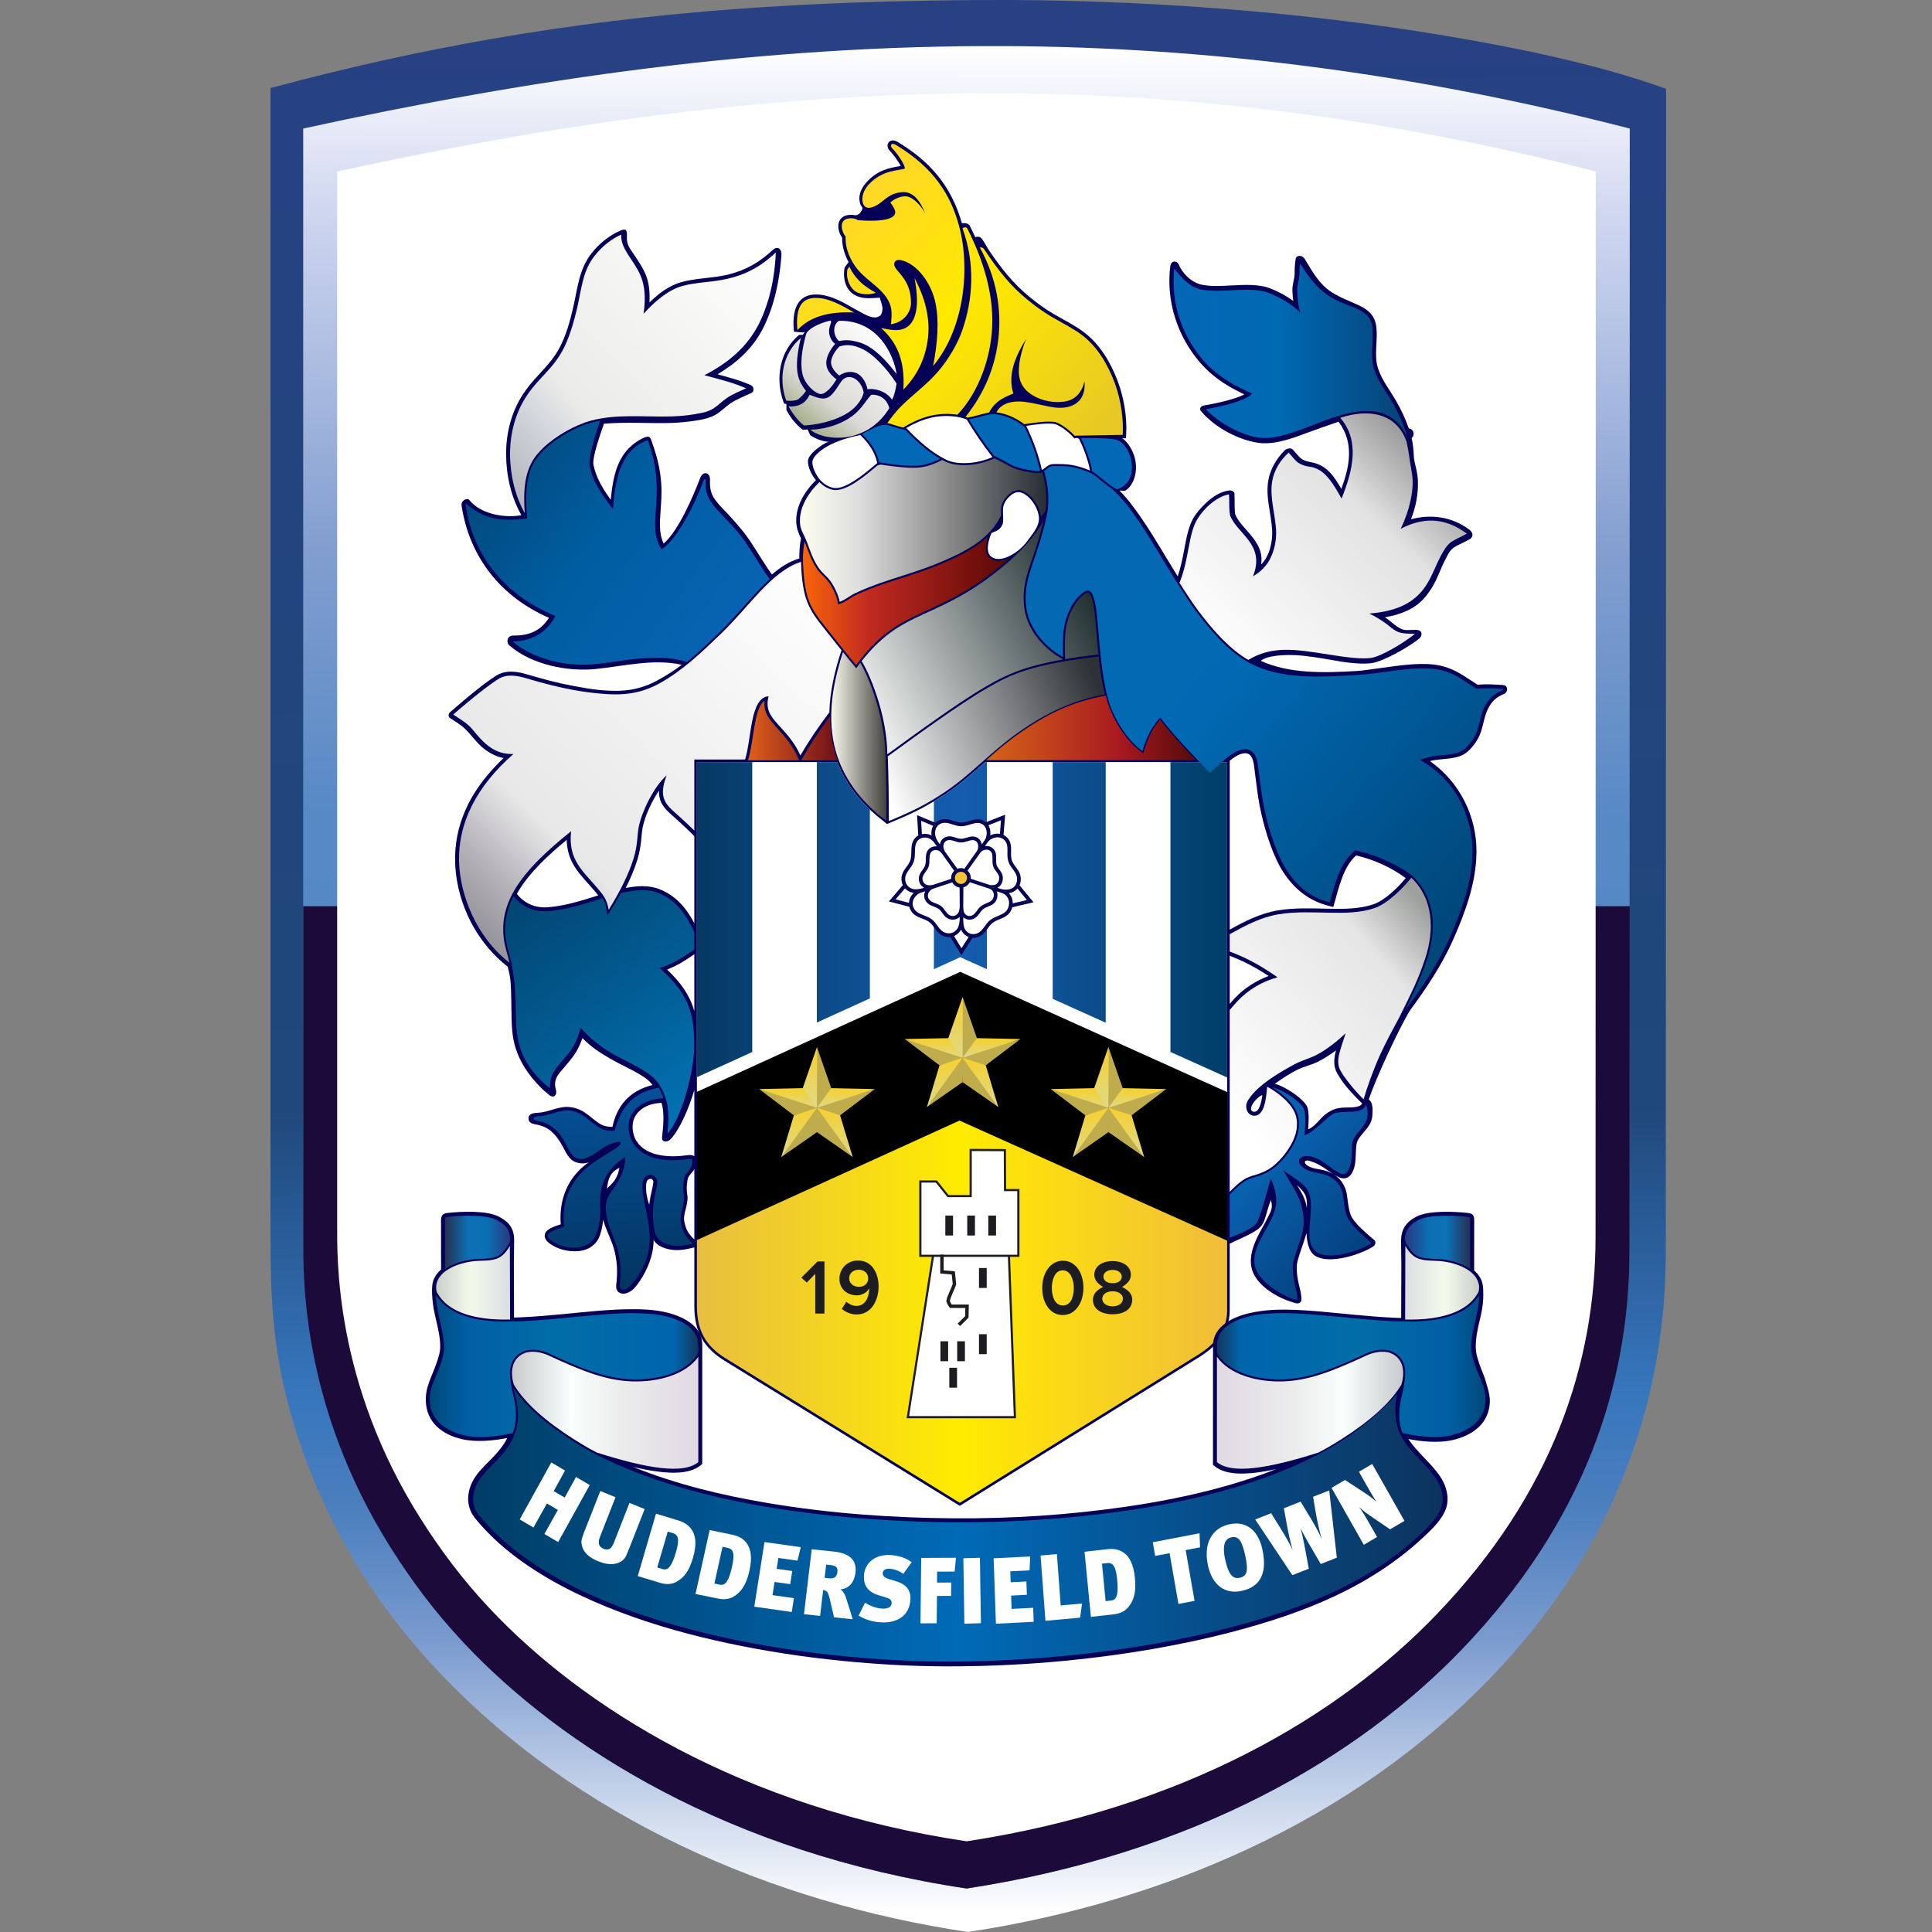 <?xml version="1.0" encoding="UTF-8"?>
<svg xmlns="http://www.w3.org/2000/svg" width="50" height="50" viewBox="0 0 50 50" fill="none">
  <rect x="0" y="0" width="50" height="50" fill="#808080" stroke="none"/>
  <path d="M43.118 2.298L43.111 32.378C43.11 36.66 41.538 40.336 38.591 43.405C34.992 47.152 30.106 49.226 25.054 50C19.953 49.24 14.921 47.052 11.327 43.237C9.448 41.242 8.132 38.916 7.437 36.259C7.059 34.813 7 33.503 7 32.023V2.28C8.969 1.749 10.847 1.335 12.675 1.016C17.003 0.259 21.054 0.028 25.39 0.001C29.441 -0.024 33.58 0.296 37.183 0.888C39.417 1.255 41.445 1.695 43.118 2.298Z" fill="url(#paint0_linear_9718_270)"></path>
  <path fill-rule="evenodd" clip-rule="evenodd" d="M7.847 3.327C13.715 2.043 19.733 1.163 26.004 1.193C31.201 1.217 36.572 1.881 42.178 3.327L42.172 32.378C42.171 35.825 41.009 39.379 37.838 42.681C35.163 45.466 30.957 47.964 25.017 48.874C18.866 47.957 14.53 45.201 12.017 42.532C11.239 41.706 10.628 40.873 10.113 40.057C7.762 36.33 7.847 32.937 7.847 32.023V3.327Z" fill="url(#paint1_linear_9718_270)"></path>
  <path fill-rule="evenodd" clip-rule="evenodd" d="M7.847 23.452H42.178L42.172 32.377C42.169 35.824 41.009 39.379 37.838 42.681C35.163 45.466 30.957 47.964 25.017 48.874C18.866 47.957 14.53 45.2 12.017 42.532C11.239 41.706 10.628 40.873 10.113 40.057C7.762 36.329 7.847 32.937 7.847 32.023V23.452Z" fill="#1C0B3A"></path>
  <path fill-rule="evenodd" clip-rule="evenodd" d="M8.726 4.438C14.294 3.22 20.003 2.385 25.954 2.413C30.884 2.437 35.98 3.067 41.299 4.438L41.293 32.002C41.292 35.272 40.19 38.645 37.181 41.778C34.644 44.42 30.652 46.79 25.017 47.653C19.18 46.784 15.067 44.168 12.682 41.637C11.944 40.853 11.365 40.062 10.876 39.288C8.645 35.751 8.726 32.532 8.726 31.665L8.726 4.438Z" fill="white"></path>
  <path fill-rule="evenodd" clip-rule="evenodd" d="M16.03 30.223C15.946 30.265 15.87 30.312 15.812 30.405C15.74 30.519 15.724 30.631 15.709 30.763C15.777 30.688 15.852 30.633 15.921 30.523C15.993 30.397 16.003 30.352 16.03 30.223ZM21.468 11.438C21.306 11.425 21.14 11.377 20.969 11.264L20.901 11.115C20.859 11.119 20.818 11.122 20.777 11.124C20.592 10.981 20.463 10.818 20.353 10.612L20.352 10.456C20.348 10.455 20.344 10.455 20.34 10.454L20.292 10.444L20.275 10.397C20.058 9.799 20.177 9.081 20.68 8.668L20.778 8.665L20.827 8.586C20.811 8.592 20.795 8.598 20.78 8.604L20.548 8.585C20.491 8.059 20.608 7.542 21.259 7.631C21.532 7.669 21.79 7.805 22.031 7.944C22.115 7.992 22.229 8.057 22.365 8.128C22.482 8.189 22.674 8.277 22.793 8.152C22.819 8.124 22.845 8.027 22.839 7.964C22.829 7.871 22.785 7.782 22.769 7.703C22.682 7.711 22.584 7.714 22.515 7.717C22.334 7.723 22.16 7.686 22.029 7.569C21.852 7.41 21.817 7.15 21.857 6.926L21.961 6.782C21.856 6.588 21.79 6.368 21.795 6.153C21.765 6.108 21.742 6.067 21.724 6.013C21.652 5.804 21.713 5.596 21.957 5.564C22.006 5.558 22.062 5.558 22.114 5.568C22.172 5.579 22.222 5.554 22.261 5.506C22.284 5.477 22.329 5.417 22.32 5.374C22.293 5.344 22.271 5.304 22.256 5.252C22.208 5.083 22.274 4.908 22.378 4.774C22.501 4.616 22.668 4.485 22.853 4.41C22.997 4.351 23.155 4.322 23.31 4.296C23.256 4.179 23.092 3.965 23.033 3.908C22.884 3.764 23.015 3.542 23.235 3.675C24.084 4.188 24.622 4.821 24.894 5.778C24.973 5.765 25.064 5.777 25.102 5.851C25.149 5.944 25.195 6.039 25.239 6.136L25.305 6.127C25.335 6.122 25.383 6.143 25.412 6.182C25.472 6.261 25.552 6.415 25.591 6.472C25.897 6.925 26.212 7.33 26.639 7.68C26.836 7.842 27.045 7.996 27.265 8.124C27.527 8.277 27.809 8.414 28.05 8.596C28.464 8.906 28.745 9.382 28.925 9.86C29.087 10.289 29.173 10.8 29.145 11.26L29.14 11.341L29.058 11.343L29.042 11.344C29.056 11.351 29.069 11.36 29.081 11.37C29.254 11.515 29.388 11.787 29.399 12.052C29.411 12.316 29.312 12.575 29.129 12.693C29.099 12.712 28.996 12.688 28.974 12.698C29.19 12.916 29.374 13.167 29.547 13.42C29.878 13.904 30.168 14.418 30.479 14.916C30.557 14.691 30.604 14.457 30.648 14.223C30.702 13.938 30.755 13.601 30.917 13.355C31.013 13.209 31.36 12.786 31.741 12.706C31.84 12.685 31.89 12.68 31.947 12.756C31.958 12.931 31.941 13.138 31.967 13.312C32.044 13.503 32.233 13.68 32.363 13.838C32.573 14.094 32.681 14.302 32.638 14.609C32.857 14.394 32.939 14.017 32.923 13.724C32.9 13.287 32.746 12.867 32.825 12.424C32.877 12.138 33.042 11.856 33.252 11.653C33.306 11.601 33.411 11.581 33.464 11.641C33.539 11.725 33.632 11.851 33.717 11.896C33.839 11.96 33.962 11.958 34.078 12.001C34.213 12.05 34.315 12.12 34.415 12.224C34.534 12.348 34.625 12.5 34.714 12.652C34.929 12.066 35.052 11.461 34.642 10.914C34.01 11.128 33.593 11.291 33.499 11.321C33.201 11.417 32.872 11.507 32.556 11.459C32.065 11.385 31.459 11.081 31.098 10.658C31.024 10.596 31.07 10.516 31.134 10.499C31.379 10.458 31.948 10.345 32.205 10.206C31.576 9.915 31.12 9.562 30.745 8.955C30.371 8.348 30.197 7.618 30.286 6.896C30.308 6.715 30.471 6.758 30.501 6.834C30.589 7.06 30.823 7.31 31.101 7.368C31.348 7.42 31.627 7.4 31.878 7.387C32.198 7.371 32.584 7.346 32.886 7.468C33.1 7.555 33.283 7.651 33.469 7.788C33.457 7.689 33.451 7.623 33.447 7.523C33.442 7.394 33.484 7.272 33.501 7.145C33.505 7.109 33.506 7.072 33.505 7.036C33.504 6.953 33.514 6.791 33.532 6.71C33.529 6.614 33.7 6.565 33.783 6.73C33.974 7.042 34.136 7.345 34.446 7.55C34.665 7.695 34.915 7.785 35.151 7.894C35.419 8.018 35.587 8.167 35.621 8.474C35.659 8.811 35.558 9.193 35.657 9.515C35.757 9.838 35.981 10.109 36.145 10.4C36.262 10.606 36.378 10.849 36.46 11.088C36.603 11.106 36.617 11.281 36.533 11.333C36.571 11.499 36.586 11.688 36.593 11.858C36.606 11.954 36.63 12.038 36.651 12.134C36.673 12.23 36.691 12.337 36.695 12.436C36.708 12.775 36.644 13.113 36.516 13.439C36.985 13.312 37.544 13.343 38.035 13.714C38.13 13.792 38.14 13.91 38.01 13.969C37.957 13.997 37.904 14.024 37.85 14.051C37.776 14.088 37.678 14.13 37.614 14.179C37.504 14.262 37.466 14.368 37.402 14.488C37.286 14.703 37.217 14.935 37.094 15.147C36.936 15.419 36.769 15.621 36.49 15.768C36.289 15.873 36.066 15.937 35.842 15.976C35.992 16.07 36.106 16.206 36.278 16.282C36.37 16.323 36.496 16.299 36.599 16.302C36.841 16.283 36.809 16.455 36.736 16.521C36.489 16.727 35.796 17.127 35.482 17.164C35.293 17.186 35.093 17.17 34.904 17.149C34.68 17.124 34.458 17.076 34.236 17.041C33.912 16.991 33.613 16.943 33.285 16.953C33.006 16.961 32.745 17.002 32.629 17.102C33.365 17.438 34.251 17.417 35.116 17.365C35.281 17.355 35.446 17.326 35.61 17.305C36.092 17.244 36.618 17.146 37.102 17.198C37.268 17.216 37.423 17.259 37.577 17.325C37.801 17.421 38.029 17.587 38.238 17.72C38.464 17.701 38.673 17.713 38.901 17.729C39.031 17.739 39.042 17.909 38.917 17.962C38.718 18.046 38.606 18.151 38.51 18.342C38.404 18.55 38.389 18.797 38.298 19.015C38.231 19.178 38.105 19.345 37.973 19.459C37.72 19.678 37.325 19.613 37.007 19.697C37.784 20.247 38.22 21.136 38.211 22.058C38.203 22.854 37.918 23.62 37.599 24.338C37.319 24.967 36.906 25.589 36.496 26.14C36.202 26.622 35.619 27.877 35.425 28.449C35.451 28.491 35.471 28.492 35.486 28.526C35.531 28.628 35.529 28.791 35.512 28.91C35.503 28.977 35.48 29.04 35.447 29.099C35.36 29.255 35.182 29.396 35.125 29.546C35.084 29.654 35.091 29.895 35.08 30.021C35.068 30.175 35.02 30.416 34.857 30.48C34.789 30.507 34.706 30.495 34.642 30.463C34.417 30.352 34.229 30.165 33.999 30.081C33.939 30.059 33.9 30.043 33.837 30.035C33.755 30.025 33.745 30.101 33.822 30.155C33.958 30.252 34.108 30.247 34.269 30.288C34.492 30.346 34.675 30.472 34.781 30.68C34.866 30.847 34.863 30.987 34.891 31.165C34.913 31.303 34.933 31.427 35.012 31.545C35.131 31.723 35.34 31.894 35.499 32.037C35.543 32.077 35.599 32.096 35.595 32.166C35.591 32.238 35.531 32.264 35.479 32.294C35.144 32.488 34.41 32.714 34.052 32.51C33.86 32.401 33.824 32.13 33.812 31.914C33.748 32.139 33.63 32.437 33.575 32.664C33.536 32.821 33.577 33.089 33.616 33.246C33.64 33.344 33.667 33.446 33.676 33.547C33.682 33.62 33.696 33.69 33.621 33.723C33.569 33.746 33.512 33.719 33.463 33.705C33.045 33.585 32.464 33.245 32.384 32.782C32.323 32.432 32.496 32.085 32.66 31.788C32.712 31.694 32.766 31.601 32.812 31.504C32.896 31.33 32.947 31.274 32.892 31.058C32.821 31.215 32.783 31.416 32.721 31.584C32.688 31.672 32.636 31.754 32.532 31.827C32.44 31.891 32.34 31.943 32.24 31.992C32.14 32.041 32.038 32.086 31.937 32.133C31.904 32.148 31.863 32.166 31.825 32.186V33.917C31.825 34.472 31.472 34.852 31.034 35.123L24.839 38.971L18.749 35.214C18.203 34.877 17.969 34.451 17.969 33.8V32.282L17.957 32.285C17.74 32.34 17.529 32.377 17.326 32.334C17.163 32.3 17.003 32.239 16.916 32.091C16.915 32.198 16.906 32.282 16.886 32.388C16.82 32.735 16.616 33.12 16.411 33.342C16.321 33.44 16.134 33.539 16.008 33.44C15.948 33.392 15.94 33.315 15.949 33.241C15.988 32.924 15.975 32.614 15.885 32.307C15.813 32.062 15.673 31.811 15.609 31.564C15.596 31.736 15.554 31.92 15.495 32.042C15.468 32.1 15.431 32.152 15.385 32.197C15.246 32.336 15.06 32.383 14.868 32.383C14.636 32.384 14.397 32.31 14.221 32.179C14.148 32.125 14.082 32.048 14.1 31.95C14.128 31.8 14.367 31.735 14.512 31.685C14.46 31.034 14.704 30.445 15.238 30.08C15.129 30.122 15.005 30.115 14.893 30.074C14.723 30.011 14.653 29.832 14.549 29.645C14.48 29.52 14.376 29.366 14.245 29.261C14.13 29.169 13.995 29.121 13.845 29.095C13.755 29.08 13.672 29.043 13.678 28.933C13.684 28.816 13.831 28.802 13.924 28.798C14.22 28.784 14.468 28.608 14.779 28.655C14.962 28.682 15.095 28.757 15.238 28.867C15.348 28.952 15.458 29.055 15.583 29.115C15.655 29.15 15.772 29.166 15.85 29.164C15.963 28.631 16.278 28.231 16.888 28.08C16.786 27.948 16.701 27.894 16.556 27.806C16.314 27.66 16.053 27.548 15.808 27.407C15.535 27.25 15.291 27.09 15.073 26.866C15.019 27.025 14.948 27.177 14.85 27.315C14.774 27.423 14.687 27.523 14.601 27.625C14.478 27.773 14.346 27.887 14.367 28.108C14.371 28.147 14.388 28.201 14.394 28.235C14.411 28.324 14.344 28.441 14.213 28.338C13.902 28.093 13.594 27.721 13.432 27.356C13.368 27.211 13.313 27.048 13.286 26.892C13.23 26.573 13.24 26.238 13.232 25.917C13.224 25.602 13.231 25.318 13.137 25.016C12.788 24.745 12.478 24.384 12.25 23.98C11.966 23.476 11.803 22.905 11.78 22.357C11.769 22.107 11.789 21.856 11.839 21.61C12.001 20.817 12.454 20.168 13.033 19.619C12.796 19.572 12.613 19.453 12.476 19.335C12.31 19.191 12.234 19.061 12.042 18.869C11.925 18.751 11.762 18.66 11.663 18.593C11.586 18.551 11.603 18.469 11.649 18.431C11.859 18.247 12.087 18.052 12.306 17.878C12.474 17.744 12.645 17.612 12.825 17.495C13.091 17.325 13.38 17.375 13.665 17.46C14.055 17.576 14.449 17.681 14.85 17.754C15.074 17.795 15.299 17.837 15.526 17.858C16.079 17.911 16.529 17.876 17.024 17.603C17.234 17.487 17.454 17.352 17.644 17.205C16.928 17.04 16.135 17.241 15.412 17.314C14.677 17.387 13.762 17.2 13.192 16.712C13.105 16.659 13.095 16.441 13.298 16.448C13.692 16.451 13.998 16.323 14.207 15.989C12.966 15.451 12.143 14.415 11.945 13.08C11.928 12.945 12.098 12.88 12.141 12.935C12.463 13.342 13.146 13.407 13.493 13.331C13.225 12.861 13.101 12.303 13.098 11.764C13.094 11.215 13.235 10.654 13.54 10.195C13.634 10.054 13.74 9.92 13.854 9.795C14.075 9.552 14.298 9.33 14.46 9.039C14.643 8.713 14.758 8.295 14.84 7.931C14.95 7.444 14.986 6.97 15.306 6.559C15.5 6.311 15.748 6.107 16.035 5.977C16.207 5.9 16.233 5.948 16.224 6.136C16.214 6.344 16.309 6.438 16.433 6.625C16.534 6.777 16.634 6.926 16.705 7.094C16.805 7.33 16.82 7.574 16.808 7.827C17.043 7.6 17.305 7.398 17.613 7.308C18.01 7.192 18.429 7.205 18.828 7.11C19.296 6.998 19.658 6.788 20.008 6.461C20.105 6.376 20.23 6.409 20.224 6.606C20.176 7.244 20.045 7.899 19.759 8.473C19.485 9.023 19.07 9.384 18.57 9.688C18.857 9.765 19.161 9.845 19.432 9.968C19.508 9.995 19.535 10.135 19.433 10.176C19.274 10.251 19.052 10.338 18.907 10.437C18.781 10.523 18.676 10.635 18.546 10.717C18.382 10.82 18.164 10.865 17.943 10.895C17.742 10.923 17.537 10.942 17.368 10.946C16.785 10.963 16.232 10.915 15.63 10.966C15.544 11.215 15.319 11.84 15.36 12.035C15.431 12.375 15.611 12.666 15.806 12.934C15.871 12.279 15.99 11.637 16.677 11.322C16.782 11.286 16.818 11.29 16.856 11.395C17.04 11.901 17.14 12.343 17.117 12.882C17.11 13.064 17.092 13.245 17.083 13.427C17.076 13.573 17.076 13.723 17.107 13.866C17.122 13.936 17.145 14.002 17.176 14.066C17.56 13.74 17.951 12.818 18.119 12.373C18.192 12.18 18.384 12.216 18.375 12.425C18.365 12.668 18.405 12.812 18.557 12.998C18.64 13.099 18.754 13.216 18.845 13.31C18.955 13.426 19.054 13.543 19.158 13.665C19.37 13.912 19.54 14.199 19.714 14.474C19.796 14.603 19.889 14.744 19.977 14.869C20.193 14.683 20.407 14.538 20.685 14.454C20.687 14.286 20.695 14.093 20.73 13.934C20.678 13.825 20.631 13.712 20.615 13.599C20.555 13.158 20.805 12.731 21.116 12.427C20.964 12.247 20.879 11.995 20.92 11.875C20.962 11.754 21.16 11.576 21.375 11.46C21.399 11.446 21.434 11.442 21.468 11.438ZM19.388 19.656H20.648L20.62 19.593C20.48 19.275 20.273 19.059 20.048 18.804C19.873 18.606 19.751 18.437 19.762 18.186C19.535 18.414 19.526 19.186 19.388 19.656ZM20.772 19.656H21.645C21.618 19.58 21.593 19.502 21.572 19.423C21.499 19.154 21.465 18.879 21.462 18.603C21.222 18.925 21 19.262 20.802 19.602L20.772 19.656ZM25.569 19.656H30.911C30.594 19.323 30.258 18.958 30.023 18.65C29.827 18.876 29.71 19.125 29.593 19.526C29.227 19.269 28.936 18.881 28.724 18.39C28.679 18.285 28.64 18.16 28.605 18.021C27.7 18.19 27.066 18.522 26.393 18.991C26.102 19.193 25.834 19.424 25.569 19.656ZM31.825 19.688V24.058C32.216 23.843 32.613 23.639 33.059 23.563C33.516 23.485 33.979 23.511 34.44 23.519C34.805 23.525 35.173 23.522 35.525 23.41C35.826 23.313 36.168 22.984 36.38 22.725C36.012 22.454 35.568 22.248 35.098 22.139C34.758 22.43 34.641 23.009 34.519 23.426L34.505 23.472L34.459 23.461C33.914 23.341 33.511 23.032 33.211 22.57C32.948 22.165 32.759 21.557 32.65 21.089C32.633 21.012 32.616 20.936 32.601 20.859C32.548 20.587 32.521 20.317 32.483 20.044C32.471 19.965 32.465 19.884 32.453 19.804C32.427 19.645 32.381 19.468 32.182 19.497C32.051 19.516 31.926 19.607 31.825 19.688ZM31.825 24.735V25.981C31.866 25.932 31.909 25.883 31.953 25.836C32.197 25.578 32.5 25.382 32.832 25.259C32.671 25.153 32.506 25.053 32.335 24.964C32.169 24.877 31.998 24.803 31.825 24.735ZM17.969 32.078V30.258C17.912 30.356 17.818 30.419 17.798 30.514C17.768 30.657 17.764 30.79 17.788 30.935C17.824 31.166 17.673 31.408 17.708 31.6C17.751 31.834 17.814 31.923 17.969 32.078ZM17.969 29.924V28.209C17.818 28.722 17.578 29.242 17.362 29.475C17.31 29.531 17.24 29.553 17.189 29.536C17.151 29.523 17.125 29.493 17.136 29.415C17.165 29.146 17.201 28.802 17.12 28.539C16.934 28.554 16.761 28.589 16.611 28.7C16.468 28.806 16.376 28.953 16.372 29.134C16.368 29.274 16.399 29.415 16.475 29.535C16.731 29.941 17.353 29.959 17.777 29.898C17.87 29.884 17.932 29.892 17.969 29.924ZM17.969 26.167V24.696C17.747 24.851 17.515 24.996 17.264 25.092C17.643 25.453 17.858 25.776 17.969 26.167ZM17.969 23.892V21.638C17.82 21.486 17.66 21.344 17.514 21.208C17.337 21.043 17.138 20.907 17.074 20.659C17.057 20.594 17.052 20.527 17.055 20.46C16.867 20.738 16.698 21.105 16.635 21.4C16.611 21.516 16.605 21.636 16.593 21.753C16.576 21.916 16.547 22.076 16.5 22.233C16.423 22.49 16.314 22.741 16.192 22.981C16.48 22.924 16.797 22.904 17.07 23.013C17.508 23.188 17.767 23.514 17.969 23.892ZM33.821 31.264C33.842 30.928 33.747 30.85 33.567 30.668C33.691 30.876 33.783 31.018 33.821 31.264ZM35.252 28.558C35.012 28.32 34.763 28.065 34.601 27.766C34.573 27.714 34.553 27.66 34.542 27.602C34.516 27.467 34.54 27.315 34.575 27.184C34.441 27.284 34.272 27.394 34.108 27.477C33.94 27.562 33.753 27.597 33.58 27.683C33.383 27.779 33.175 27.918 32.991 28.049C33.13 28.079 33.327 28.192 33.468 28.287C33.591 28.37 33.716 28.474 33.804 28.595C33.893 28.718 33.867 29.033 33.855 29.229C34.025 29.16 34.143 28.968 34.299 28.841C34.397 28.761 34.522 28.698 34.647 28.677C34.773 28.655 34.877 28.666 35.005 28.657C35.068 28.652 35.173 28.642 35.223 28.598C35.236 28.587 35.244 28.573 35.252 28.558ZM32.389 28.74C32.403 28.763 32.432 28.773 32.465 28.773C32.589 28.77 32.644 28.535 32.67 28.34C32.55 28.373 32.322 28.631 32.389 28.74ZM16.803 31.177C16.821 31.021 16.845 30.912 16.881 30.754C16.892 30.706 16.905 30.642 16.909 30.593C16.911 30.549 16.875 30.498 16.824 30.509C16.761 30.521 16.735 30.564 16.726 30.628C16.704 30.789 16.743 31.03 16.803 31.177ZM15.483 23.173C15.453 23.135 15.422 23.098 15.391 23.061C15.221 22.857 15.027 22.672 14.882 22.447C14.738 22.223 14.671 21.993 14.666 21.736C14.2 22.12 13.703 22.576 13.4 23.091C13.392 23.105 13.384 23.12 13.376 23.134C13.573 23.38 13.847 23.502 14.166 23.48C14.618 23.449 15.052 23.307 15.483 23.173Z" fill="#050056"></path>
  <path d="M23.668 7.199C23.942 7.709 24.073 8.228 24.017 8.734C23.966 9.195 23.792 9.661 23.379 10.083C23.426 9.296 23.195 8.846 22.802 8.488C22.964 8.525 23.127 8.555 23.266 8.538C23.373 8.526 23.466 8.481 23.531 8.418C23.737 8.221 23.786 7.807 23.668 7.199ZM29.056 11.254C29.077 10.902 29.031 10.393 28.842 9.891C28.668 9.429 28.395 8.966 27.997 8.667C27.772 8.497 27.477 8.351 27.221 8.201C27.008 8.077 26.792 7.921 26.583 7.749C26.174 7.415 25.867 7.046 25.472 6.454C25.437 6.402 25.396 6.4 25.358 6.405C25.786 7.181 25.935 8.012 25.831 8.823C25.747 9.47 25.507 10.136 24.989 10.787C25.008 10.793 25.027 10.8 25.046 10.808C25.243 10.772 25.443 10.703 25.597 10.676C25.652 10.567 25.728 10.475 25.821 10.399C25.938 10.304 26.069 10.25 26.226 10.184C26.067 9.684 26.292 9.203 26.555 8.772C26.428 9.097 26.366 9.383 26.367 9.609C26.369 9.931 26.524 10.135 26.813 10.278C26.977 10.359 27.184 10.406 27.373 10.406C27.659 10.406 27.954 10.325 28.068 9.867C28.082 10.069 28.044 10.245 27.932 10.368C27.82 10.491 27.634 10.562 27.395 10.554C27.244 10.549 27.084 10.507 26.925 10.475C26.735 10.436 26.546 10.392 26.375 10.391C26.209 10.389 26.033 10.421 25.902 10.528C25.857 10.564 25.818 10.613 25.787 10.671C26.027 10.704 26.257 10.791 26.509 10.978C26.791 10.936 27.101 10.89 27.301 10.922C27.382 10.935 27.617 11.065 27.81 11.276C28.218 11.267 28.631 11.264 29.056 11.254ZM24.149 9.472C24.972 8.489 25.119 6.895 24.809 5.804C24.593 5.045 24.181 4.351 23.189 3.752C23.056 3.671 23.026 3.777 23.095 3.844C23.24 3.985 23.482 4.359 23.398 4.372C23.213 4.402 23.038 4.43 22.887 4.492C22.692 4.572 22.534 4.704 22.437 4.829C22.351 4.939 22.29 5.109 22.33 5.249C22.389 5.454 22.59 5.377 22.732 5.285C22.833 5.219 22.921 5.128 23.043 5.06C23.179 4.983 23.377 4.952 23.485 4.983C23.674 5.036 23.807 5.196 23.942 5.515C23.818 5.299 23.656 5.136 23.499 5.09C23.361 5.048 23.141 5.142 23.042 5.242C23.12 5.343 23.173 5.441 23.168 5.502C23.149 5.73 22.578 5.729 22.199 5.698C22.149 5.657 22.058 5.641 21.969 5.652C21.776 5.678 21.758 5.838 21.808 5.984C21.826 6.035 21.844 6.069 21.885 6.127C21.868 6.435 22.013 6.743 22.178 6.951C22.331 7.143 22.519 7.272 22.685 7.421C22.885 7.599 23.031 7.774 23.067 8.01C23.083 8.114 23.07 8.275 23.057 8.391C23.426 8.336 23.573 8.044 23.576 7.855C23.583 7.393 23.372 7.177 23.241 7.018C23.2 6.968 23.145 6.911 23.142 6.845C23.138 6.772 23.189 6.702 23.333 6.736C23.733 6.832 24.106 7.324 24.212 7.851C24.304 8.301 24.268 8.857 24.149 9.472ZM25.034 5.914C25.475 6.782 25.677 7.573 25.681 8.277C25.687 9.193 25.332 10.157 24.777 10.734C24.759 10.731 24.74 10.729 24.72 10.726C24.208 10.664 23.784 10.816 23.376 11.064C23.192 11.027 23.079 10.967 22.963 10.95C23.071 10.798 23.192 10.643 23.319 10.516C23.631 10.205 23.983 9.959 24.284 9.607C24.545 9.301 24.785 8.896 24.903 8.551C25.18 7.749 25.244 6.832 24.909 5.908C24.944 5.885 25.008 5.864 25.034 5.914ZM22.102 8.088C21.96 8.006 21.582 7.765 21.246 7.719C20.706 7.645 20.588 8.002 20.637 8.544C20.948 8.207 21.422 8.055 22.102 8.088ZM21.98 6.9C22.052 7.044 22.119 7.148 22.247 7.278C22.368 7.4 22.537 7.506 22.669 7.577C22.476 7.644 22.212 7.624 22.091 7.505C21.964 7.38 21.893 7.178 21.93 6.972L21.98 6.9Z" fill="url(#paint2_linear_9718_270)"></path>
  <path fill-rule="evenodd" clip-rule="evenodd" d="M21.649 9.819C21.574 9.938 21.413 10.179 21.254 10.198C21.144 10.211 20.839 9.988 20.767 9.678C20.704 9.407 20.755 9.036 20.861 8.652C20.895 8.529 21.157 8.374 21.487 8.297C21.514 8.291 21.515 8.341 21.491 8.4C21.465 8.461 21.455 8.537 21.456 8.587C21.459 8.686 21.508 8.821 21.614 8.9C21.512 9.014 21.368 9.232 21.385 9.425C21.396 9.557 21.472 9.683 21.649 9.819Z" fill="url(#paint3_linear_9718_270)"></path>
  <path fill-rule="evenodd" clip-rule="evenodd" d="M21.718 9.718C21.596 9.626 21.51 9.484 21.507 9.39C21.502 9.235 21.646 9.037 21.726 8.966C21.881 8.918 22.056 8.902 22.341 9.043C22.59 9.167 22.936 9.508 23.204 9.929C23.173 10.125 23.128 10.272 23.088 10.345C22.9 10.079 22.564 10.048 22.451 10.076C22.415 9.88 22.295 9.722 22.193 9.67C22.075 9.609 21.903 9.598 21.718 9.718Z" fill="url(#paint4_linear_9718_270)"></path>
  <path d="M22.267 9.941C22.324 10.026 22.338 10.095 22.352 10.159C22.317 10.318 22.182 10.521 21.969 10.666C21.74 10.823 21.304 10.987 20.806 11.011C20.625 10.872 20.501 10.678 20.405 10.517C20.736 10.537 20.875 10.38 20.951 10.217C21.139 10.283 21.285 10.358 21.432 10.283C21.601 10.197 21.733 9.89 21.82 9.817C21.948 9.709 22.139 9.75 22.267 9.941Z" fill="url(#paint5_linear_9718_270)"></path>
  <path d="M20.726 8.747C20.639 9.097 20.591 9.472 20.654 9.723C20.695 9.882 20.759 9.988 20.858 10.117C20.836 10.159 20.701 10.316 20.632 10.348C20.587 10.369 20.43 10.384 20.347 10.366C20.132 9.774 20.275 9.122 20.726 8.747Z" fill="url(#paint6_linear_9718_270)"></path>
  <path fill-rule="evenodd" clip-rule="evenodd" d="M23.206 9.685C22.973 9.374 22.771 9.176 22.596 9.046C22.42 8.915 22.271 8.864 22.145 8.836C21.985 8.799 21.872 8.795 21.712 8.826C21.565 8.702 21.535 8.411 21.712 8.302C22.72 8.283 23.127 9.171 23.206 9.685Z" fill="url(#paint7_linear_9718_270)"></path>
  <path d="M20.971 11.12C21.279 11.117 21.65 11.021 21.942 10.844C22.079 10.761 22.195 10.659 22.299 10.532C22.396 10.414 22.462 10.304 22.55 10.215C22.737 10.208 22.941 10.291 23.016 10.563C22.43 11.516 21.324 11.423 20.971 11.12Z" fill="url(#paint8_linear_9718_270)"></path>
  <path d="M31.758 32.108L24.832 29.001L18.036 32.093V28.257L24.852 25.151L31.758 28.264V32.108Z" fill="black"></path>
  <path d="M18.036 32.093V33.8C18.036 34.422 18.253 34.83 18.784 35.157L24.839 38.893L30.999 35.067C31.422 34.804 31.758 34.442 31.758 33.917V32.108L24.832 29.001L18.036 32.093Z" fill="url(#paint9_linear_9718_270)"></path>
  <path fill-rule="evenodd" clip-rule="evenodd" d="M18.036 19.723V28.257L24.852 25.151L31.758 28.263V19.723H25.494C25.309 19.886 25.125 20.049 24.936 20.203C24.646 20.441 24.344 20.643 24.008 20.833C23.599 21.065 23.221 21.213 22.953 21.326C22.87 21.25 22.777 21.185 22.691 21.113C22.244 20.734 21.881 20.268 21.67 19.723H18.036Z" fill="white"></path>
  <path d="M18.036 19.723V27.878L19.468 27.226V19.723H18.036Z" fill="url(#paint10_linear_9718_270)"></path>
  <path d="M31.758 27.885V19.723H30.291V27.224L31.758 27.885Z" fill="url(#paint11_linear_9718_270)"></path>
  <path d="M28.616 19.723H27.244V25.85L28.616 26.468V19.723Z" fill="url(#paint12_linear_9718_270)"></path>
  <path d="M25.54 19.723H25.494C25.309 19.886 25.125 20.049 24.936 20.203C24.693 20.402 24.442 20.576 24.169 20.74V25.083L24.852 24.772L25.54 25.082V19.723Z" fill="url(#paint13_linear_9718_270)"></path>
  <path d="M21.67 19.723H21.14V26.463L22.512 25.839V20.951C22.147 20.605 21.852 20.193 21.67 19.723Z" fill="url(#paint14_linear_9718_270)"></path>
  <path d="M20.77 28.173L21.028 28.625L21.143 28.67L21.183 28.574L21.175 27.286L21.148 27.113L21.143 27.097L20.77 28.173Z" fill="url(#paint15_linear_9718_270)"></path>
  <path d="M21.143 28.671L21.2 28.634L21.524 28.191L21.512 28.161L21.148 27.113L21.143 28.671Z" fill="url(#paint16_linear_9718_270)"></path>
  <path d="M19.647 28.185V28.185L20.854 28.72L21.143 28.67L20.774 28.161L20.773 28.161L19.647 28.185Z" fill="url(#paint17_linear_9718_270)"></path>
  <path d="M20.545 28.865L21.055 28.734L21.143 28.67L19.647 28.185L20.545 28.865Z" fill="url(#paint18_linear_9718_270)"></path>
  <path d="M20.545 28.866L20.219 29.944L20.226 29.939L20.378 29.812L21.148 28.69L21.143 28.67L20.545 28.866Z" fill="url(#paint19_linear_9718_270)"></path>
  <path d="M21.143 28.671L21.143 28.67L21.145 28.671L21.256 28.692L22.637 28.185L21.512 28.161L21.143 28.671Z" fill="url(#paint20_linear_9718_270)"></path>
  <path d="M22.64 28.185H22.636L21.143 28.67L21.184 28.703L21.712 28.873L21.742 28.864L22.64 28.185Z" fill="url(#paint21_linear_9718_270)"></path>
  <path d="M21.148 28.702L21.909 29.802L22.059 29.938L22.068 29.944L21.742 28.865V28.864L21.143 28.67L21.148 28.702Z" fill="url(#paint22_linear_9718_270)"></path>
  <path d="M20.226 29.939L21.141 29.302L21.18 28.747L21.143 28.67L20.226 29.939Z" fill="url(#paint23_linear_9718_270)"></path>
  <path d="M21.137 29.304L21.143 29.3L22.059 29.938L21.143 28.67L21.137 29.304Z" fill="url(#paint24_linear_9718_270)"></path>
  <path d="M28.313 28.173L28.572 28.625L28.686 28.67L28.727 28.574L28.719 27.286L28.692 27.113L28.686 27.097L28.313 28.173Z" fill="url(#paint25_linear_9718_270)"></path>
  <path d="M28.686 28.671L28.744 28.634L29.068 28.191L29.056 28.161L28.692 27.113L28.686 28.671Z" fill="url(#paint26_linear_9718_270)"></path>
  <path d="M27.191 28.185V28.185L28.398 28.72L28.687 28.67L28.318 28.161L28.317 28.161L27.191 28.185Z" fill="url(#paint27_linear_9718_270)"></path>
  <path d="M28.089 28.865L28.599 28.734L28.687 28.67L27.191 28.185L28.089 28.865Z" fill="url(#paint28_linear_9718_270)"></path>
  <path d="M28.089 28.866L27.763 29.944L27.77 29.939L27.921 29.812L28.692 28.69L28.686 28.67L28.089 28.866Z" fill="url(#paint29_linear_9718_270)"></path>
  <path d="M28.686 28.671L28.687 28.67L28.688 28.671L28.799 28.692L30.18 28.185L29.056 28.161L28.686 28.671Z" fill="url(#paint30_linear_9718_270)"></path>
  <path d="M30.183 28.185H30.18L28.686 28.67L28.728 28.703L29.256 28.873L29.286 28.864L30.183 28.185Z" fill="url(#paint31_linear_9718_270)"></path>
  <path d="M28.692 28.702L29.452 29.802L29.603 29.938L29.611 29.944L29.286 28.865V28.864L28.686 28.67L28.692 28.702Z" fill="url(#paint32_linear_9718_270)"></path>
  <path d="M27.77 29.939L28.684 29.302L28.724 28.747L28.687 28.67L27.77 29.939Z" fill="url(#paint33_linear_9718_270)"></path>
  <path d="M28.681 29.304L28.687 29.3L29.603 29.938L28.687 28.67L28.681 29.304Z" fill="url(#paint34_linear_9718_270)"></path>
  <path d="M24.538 26.879L24.797 27.331L24.912 27.376L24.952 27.28L24.944 25.992L24.917 25.818L24.912 25.803L24.538 26.879Z" fill="url(#paint35_linear_9718_270)"></path>
  <path d="M24.911 27.377L24.969 27.34L25.293 26.897L25.281 26.866L24.917 25.818L24.911 27.377Z" fill="url(#paint36_linear_9718_270)"></path>
  <path d="M23.416 26.89V26.891L24.623 27.425L24.912 27.376L24.543 26.866L24.542 26.867L23.416 26.89Z" fill="url(#paint37_linear_9718_270)"></path>
  <path d="M24.314 27.571L24.824 27.44L24.912 27.376L23.416 26.891L24.314 27.571Z" fill="url(#paint38_linear_9718_270)"></path>
  <path d="M24.314 27.572L23.988 28.65L23.994 28.645L24.146 28.517L24.916 27.396L24.911 27.376L24.314 27.572Z" fill="url(#paint39_linear_9718_270)"></path>
  <path d="M24.911 27.376L24.912 27.376L24.913 27.376L25.024 27.398L26.405 26.89L25.281 26.867L24.911 27.376Z" fill="url(#paint40_linear_9718_270)"></path>
  <path d="M26.408 26.89H26.405L24.911 27.376L24.953 27.409L25.481 27.579L25.511 27.57L26.408 26.89Z" fill="url(#paint41_linear_9718_270)"></path>
  <path d="M24.917 27.408L25.677 28.508L25.828 28.644L25.836 28.65L25.511 27.571V27.57L24.911 27.376L24.917 27.408Z" fill="url(#paint42_linear_9718_270)"></path>
  <path d="M23.994 28.645L24.909 28.008L24.948 27.453L24.912 27.376L23.994 28.645Z" fill="url(#paint43_linear_9718_270)"></path>
  <path d="M24.905 28.01L24.912 28.006L25.828 28.644L24.911 27.376L24.905 28.01Z" fill="url(#paint44_linear_9718_270)"></path>
  <path fill-rule="evenodd" clip-rule="evenodd" d="M23.463 36.704H26.295L26.14 32.528H26.383V30.772H26.038L26.033 29.737L25.093 29.733L25.093 30.928H24.549L24.246 30.549H23.791V32.528H24.114L23.463 36.704Z" fill="#1C1C21"></path>
  <path fill-rule="evenodd" clip-rule="evenodd" d="M23.847 30.605V32.472H24.333V32.467H24.422V32.472H26.327V30.827H25.983L25.978 29.793L25.149 29.789L25.149 30.983H24.523L24.219 30.605H23.847ZM25.336 32.816H25.536V33.332H25.336V32.816ZM25.336 34.529H25.536V35.045H25.336V34.529ZM24.568 35.397H24.768V35.913H24.568V35.397ZM24.772 34.712H24.972V35.228H24.772V34.712ZM24.338 34.712H24.538V35.228H24.338V34.712ZM25.577 31.459H25.777V31.975H25.577V31.459ZM25.032 31.459H25.232V31.975H25.032V31.459ZM24.465 31.459H24.665V31.975H24.465V31.459ZM23.528 36.648H26.237L26.084 32.528H24.422L24.422 32.877L24.712 32.902L24.746 33.237L24.744 33.246C24.701 33.385 24.612 33.53 24.582 33.666C24.593 33.7 24.61 33.732 24.63 33.761L25.073 33.762L25.066 34.1L24.847 34.318L24.784 34.255L24.978 34.062L24.982 33.851L24.585 33.849L24.572 33.832C24.537 33.786 24.509 33.736 24.493 33.68L24.491 33.67L24.492 33.66C24.521 33.514 24.609 33.373 24.656 33.228L24.631 32.984L24.333 32.959L24.333 32.528H24.171L23.528 36.648Z" fill="white"></path>
  <path fill-rule="evenodd" clip-rule="evenodd" d="M23.758 21.13L23.788 21.635C23.727 21.666 23.674 21.718 23.642 21.794C23.581 21.941 23.632 22.119 23.578 22.277C23.526 22.431 23.362 22.533 23.352 22.726C23.349 22.797 23.364 22.859 23.392 22.912L23.044 23.317L23.552 23.449C23.566 23.52 23.603 23.589 23.666 23.643C23.788 23.747 23.934 23.749 24.068 23.849C24.199 23.947 24.245 24.135 24.426 24.204C24.488 24.227 24.549 24.233 24.605 24.225L24.881 24.679L25.156 24.248C25.205 24.253 25.258 24.245 25.314 24.224C25.497 24.155 25.543 23.964 25.675 23.866C25.811 23.765 25.943 23.763 26.066 23.658C26.125 23.607 26.162 23.536 26.178 23.462L26.708 23.337L26.36 22.915C26.386 22.862 26.398 22.798 26.395 22.727C26.385 22.529 26.221 22.437 26.167 22.279C26.113 22.116 26.178 21.945 26.116 21.794C26.08 21.708 26.018 21.652 25.948 21.623L25.989 21.118L25.512 21.305C25.467 21.262 25.407 21.233 25.331 21.226C25.176 21.212 25.028 21.314 24.865 21.31C24.706 21.306 24.545 21.183 24.363 21.232C24.301 21.248 24.251 21.28 24.214 21.32L23.758 21.13Z" fill="#1C1C21" stroke="#050056" stroke-width="0.044"></path>
  <path fill-rule="evenodd" clip-rule="evenodd" d="M24.869 22.539C24.969 22.539 25.049 22.62 25.049 22.719C25.049 22.819 24.969 22.899 24.869 22.899C24.77 22.899 24.689 22.819 24.689 22.719C24.689 22.62 24.77 22.539 24.869 22.539Z" fill="#F2C237" stroke="#050056" stroke-width="0.044"></path>
  <path fill-rule="evenodd" clip-rule="evenodd" d="M24.967 22.51L25.296 22.044C25.329 21.998 25.343 21.936 25.337 21.879C25.328 21.794 25.277 21.73 25.188 21.721C25.09 21.712 24.978 21.784 24.862 21.781C24.75 21.778 24.629 21.695 24.523 21.724C24.432 21.748 24.387 21.83 24.393 21.92C24.396 21.969 24.422 22.031 24.45 22.07L24.769 22.511C24.8 22.496 24.834 22.488 24.869 22.488C24.904 22.488 24.938 22.496 24.967 22.51ZM25.097 22.757L25.594 22.919C25.64 22.933 25.704 22.934 25.751 22.921C25.844 22.896 25.885 22.8 25.881 22.711C25.875 22.597 25.762 22.524 25.725 22.414C25.687 22.3 25.728 22.164 25.69 22.073C25.656 21.989 25.571 21.953 25.485 21.972C25.428 21.984 25.384 22.012 25.35 22.059L25.01 22.536C25.065 22.578 25.101 22.645 25.101 22.719C25.101 22.732 25.099 22.745 25.097 22.757ZM24.91 22.947L24.907 23.464C24.907 23.511 24.913 23.6 24.939 23.64C24.991 23.719 25.07 23.748 25.16 23.714C25.267 23.673 25.309 23.538 25.402 23.468C25.488 23.404 25.599 23.388 25.674 23.324C25.742 23.266 25.764 23.142 25.719 23.066C25.689 23.016 25.659 22.993 25.604 22.975L25.084 22.804C25.055 22.878 24.989 22.933 24.91 22.947ZM24.657 22.809L24.143 22.978C24.087 22.996 24.044 23.039 24.015 23.088C23.969 23.165 23.992 23.267 24.059 23.324C24.135 23.389 24.253 23.402 24.342 23.468C24.436 23.538 24.477 23.673 24.584 23.714C24.673 23.747 24.765 23.72 24.817 23.64C24.843 23.599 24.859 23.518 24.859 23.47L24.857 22.95C24.767 22.945 24.69 22.889 24.657 22.809ZM24.724 22.54L24.395 22.078C24.362 22.032 24.317 21.994 24.26 21.981C24.174 21.962 24.09 21.998 24.055 22.082C24.015 22.177 24.049 22.31 24.011 22.423C23.973 22.534 23.858 22.614 23.852 22.729C23.848 22.824 23.902 22.903 23.994 22.927C24.041 22.94 24.123 22.931 24.169 22.916L24.642 22.759C24.64 22.746 24.638 22.733 24.638 22.719C24.638 22.647 24.672 22.582 24.724 22.54Z" fill="white" stroke="#050056" stroke-width="0.044"></path>
  <path fill-rule="evenodd" clip-rule="evenodd" d="M25.389 21.917L25.494 21.768C25.544 21.697 25.566 21.605 25.556 21.519C25.542 21.388 25.462 21.29 25.326 21.277C25.182 21.264 25.027 21.365 24.864 21.361C24.701 21.357 24.538 21.237 24.377 21.281C24.239 21.319 24.169 21.443 24.177 21.581C24.181 21.654 24.22 21.746 24.263 21.805L24.341 21.913C24.338 21.808 24.393 21.706 24.509 21.674C24.637 21.64 24.751 21.727 24.863 21.73C24.979 21.733 25.083 21.66 25.192 21.671C25.314 21.682 25.377 21.773 25.388 21.874C25.389 21.888 25.39 21.902 25.389 21.917ZM25.741 22.976L25.902 23.029C25.973 23.052 26.069 23.052 26.141 23.033C26.283 22.994 26.351 22.873 26.344 22.729C26.335 22.554 26.173 22.456 26.119 22.295C26.064 22.133 26.126 21.953 26.068 21.814C26.014 21.683 25.881 21.626 25.747 21.655C25.66 21.675 25.591 21.718 25.539 21.79L25.439 21.932C25.45 21.928 25.462 21.925 25.474 21.922C25.573 21.9 25.689 21.937 25.738 22.053C25.781 22.158 25.735 22.285 25.773 22.398C25.811 22.507 25.925 22.571 25.931 22.708C25.938 22.837 25.87 22.942 25.764 22.971C25.757 22.973 25.749 22.975 25.741 22.976ZM24.908 23.685L24.907 23.801C24.907 23.873 24.916 24.003 24.956 24.064C25.035 24.184 25.159 24.228 25.296 24.177C25.458 24.115 25.509 23.926 25.645 23.825C25.768 23.733 25.923 23.712 26.032 23.619C26.136 23.53 26.17 23.343 26.1 23.225C26.056 23.149 26.008 23.113 25.925 23.086L25.757 23.031L25.763 23.04C25.814 23.128 25.802 23.282 25.707 23.363C25.621 23.437 25.528 23.438 25.433 23.509C25.34 23.579 25.307 23.713 25.178 23.762C25.065 23.804 24.969 23.765 24.908 23.685ZM23.994 23.026L23.824 23.082C23.741 23.109 23.676 23.172 23.633 23.246C23.564 23.364 23.598 23.518 23.7 23.604C23.809 23.698 23.973 23.715 24.099 23.808C24.233 23.908 24.284 24.095 24.444 24.156C24.578 24.207 24.717 24.164 24.796 24.044C24.836 23.983 24.859 23.866 24.859 23.794L24.859 23.669C24.799 23.76 24.686 23.807 24.566 23.762C24.437 23.713 24.405 23.579 24.312 23.509C24.216 23.438 24.112 23.437 24.026 23.363C23.93 23.281 23.919 23.15 23.97 23.062C23.978 23.05 23.986 23.038 23.994 23.026ZM24.298 21.939L24.203 21.805C24.153 21.735 24.085 21.679 24.001 21.66C23.87 21.632 23.741 21.687 23.689 21.814C23.632 21.952 23.68 22.136 23.627 22.294C23.573 22.452 23.412 22.558 23.404 22.729C23.397 22.871 23.48 22.99 23.617 23.028C23.688 23.047 23.806 23.033 23.875 23.011L23.978 22.976C23.874 22.947 23.795 22.855 23.801 22.727C23.808 22.589 23.925 22.517 23.962 22.407C24 22.294 23.964 22.167 24.007 22.062C24.055 21.946 24.172 21.909 24.271 21.931C24.28 21.933 24.29 21.936 24.298 21.939Z" fill="white" stroke="#050056" stroke-width="0.044"></path>
  <path fill-rule="evenodd" clip-rule="evenodd" d="M23.814 21.208L23.838 21.616C23.895 21.599 23.955 21.598 24.012 21.61C24.059 21.621 24.103 21.642 24.142 21.67C24.133 21.641 24.128 21.612 24.126 21.584C24.121 21.505 24.139 21.426 24.181 21.362L23.814 21.208ZM25.931 21.195L25.547 21.346C25.581 21.394 25.601 21.453 25.607 21.514C25.613 21.563 25.609 21.614 25.597 21.663C25.638 21.636 25.684 21.617 25.736 21.605C25.788 21.594 25.844 21.594 25.897 21.607L25.931 21.195ZM26.616 23.306L26.332 22.961C26.29 23.02 26.229 23.062 26.154 23.082C26.124 23.09 26.092 23.095 26.059 23.097C26.092 23.123 26.119 23.156 26.144 23.199C26.178 23.255 26.192 23.331 26.186 23.408L26.616 23.306ZM24.882 24.582L25.102 24.238C25.024 24.216 24.959 24.163 24.913 24.091C24.896 24.066 24.884 24.031 24.875 23.994C24.865 24.023 24.853 24.05 24.838 24.072C24.795 24.139 24.732 24.189 24.657 24.213L24.882 24.582ZM23.137 23.288L23.546 23.394C23.544 23.332 23.559 23.271 23.588 23.22C23.618 23.169 23.657 23.123 23.704 23.088C23.668 23.088 23.633 23.085 23.604 23.077C23.531 23.057 23.467 23.015 23.421 22.956L23.137 23.288Z" fill="white" stroke="#050056" stroke-width="0.044"></path>
  <path fill-rule="evenodd" clip-rule="evenodd" d="M20.739 33.066L20.879 33.192L21.099 32.966V33.995H21.337V32.647H21.157L20.739 33.066Z" fill="#1C1C21"></path>
  <path fill-rule="evenodd" clip-rule="evenodd" d="M22.738 33.295C22.738 32.983 22.59 32.622 22.204 32.622C21.929 32.622 21.725 32.83 21.725 33.096C21.725 33.358 21.918 33.523 22.186 33.523C22.278 33.523 22.437 33.465 22.497 33.339C22.494 33.5 22.434 33.797 22.164 33.797C22.058 33.797 21.978 33.75 21.902 33.69L21.785 33.877C21.897 33.96 22.013 34.018 22.169 34.018C22.565 34.018 22.738 33.63 22.738 33.295ZM22.468 33.085C22.468 33.21 22.377 33.303 22.229 33.303C22.082 33.303 21.976 33.208 21.976 33.083C21.976 32.957 22.075 32.86 22.224 32.86C22.374 32.86 22.468 32.959 22.468 33.085Z" fill="#1C1C21"></path>
  <path fill-rule="evenodd" clip-rule="evenodd" d="M28.039 33.328C28.039 33.23 28.026 33.138 28.001 33.053C27.976 32.967 27.94 32.893 27.894 32.83C27.848 32.766 27.792 32.717 27.726 32.681C27.66 32.645 27.587 32.628 27.508 32.628C27.427 32.628 27.355 32.646 27.289 32.682C27.223 32.718 27.167 32.768 27.12 32.831C27.073 32.895 27.037 32.97 27.011 33.056C26.985 33.142 26.973 33.234 26.973 33.332C26.973 33.432 26.985 33.524 27.01 33.609C27.035 33.694 27.071 33.768 27.117 33.831C27.164 33.895 27.22 33.944 27.285 33.98C27.351 34.015 27.424 34.033 27.504 34.033C27.584 34.033 27.657 34.015 27.723 33.979C27.788 33.943 27.845 33.893 27.891 33.829C27.938 33.766 27.975 33.691 28 33.606C28.026 33.521 28.039 33.428 28.039 33.328ZM27.79 33.332C27.79 33.49 27.748 33.785 27.508 33.785C27.266 33.785 27.221 33.486 27.221 33.328C27.221 33.171 27.277 32.876 27.504 32.876C27.731 32.876 27.79 33.175 27.79 33.332Z" fill="#1C1C21"></path>
  <path fill-rule="evenodd" clip-rule="evenodd" d="M29.302 33.628C29.302 33.469 29.176 33.377 29.04 33.305C29.164 33.234 29.267 33.129 29.267 32.995C29.267 32.741 29.019 32.636 28.794 32.636C28.568 32.636 28.32 32.741 28.32 32.995C28.32 33.129 28.423 33.234 28.547 33.305C28.404 33.373 28.285 33.475 28.285 33.636C28.285 33.913 28.553 34.014 28.794 34.014C29.044 34.014 29.302 33.913 29.302 33.628ZM29.031 33.04C29.031 33.149 28.93 33.21 28.794 33.21C28.657 33.21 28.557 33.147 28.557 33.038C28.557 32.93 28.663 32.865 28.794 32.865C28.924 32.865 29.031 32.931 29.031 33.04ZM29.06 33.612C29.06 33.738 28.934 33.808 28.794 33.808C28.654 33.808 28.527 33.738 28.527 33.612C28.527 33.485 28.653 33.418 28.794 33.418C28.935 33.418 29.06 33.485 29.06 33.612Z" fill="#1C1C21"></path>
  <path fill-rule="evenodd" clip-rule="evenodd" d="M22.264 11.259C21.987 11.312 21.679 11.404 21.433 11.538C21.305 11.607 21.085 11.759 21.035 11.903C20.985 12.05 21.132 12.319 21.228 12.425C21.319 12.525 21.451 12.61 21.587 12.629C21.788 12.657 22.07 12.474 22.227 12.363C22.394 12.245 22.546 12.114 22.703 11.984C22.643 11.691 22.476 11.465 22.264 11.259Z" fill="white"></path>
  <path fill-rule="evenodd" clip-rule="evenodd" d="M23.432 11.128L23.427 11.125C23.331 11.109 23.241 11.085 23.148 11.054C23.083 11.033 23.014 11.008 22.947 10.999C22.91 10.994 22.874 10.994 22.837 11C22.755 11.014 22.65 11.061 22.575 11.097C22.5 11.132 22.393 11.184 22.312 11.234C22.526 11.444 22.69 11.673 22.752 11.966C23.068 12.012 23.54 12.088 23.839 12.041C24.021 12.012 24.175 11.952 24.333 11.873C24.062 11.72 23.797 11.504 23.432 11.128Z" fill="#0369B6"></path>
  <path fill-rule="evenodd" clip-rule="evenodd" d="M25.02 10.857C24.931 10.82 24.814 10.793 24.72 10.781C24.266 10.723 23.864 10.836 23.453 11.077C23.763 11.398 24.092 11.705 24.497 11.902C24.651 11.977 24.862 11.993 25.032 11.984C25.255 11.973 25.48 11.919 25.685 11.829C25.436 11.512 25.227 11.202 25.02 10.857Z" fill="white"></path>
  <path fill-rule="evenodd" clip-rule="evenodd" d="M26.918 12.186C26.828 11.787 26.692 11.412 26.512 11.044C26.278 10.863 26.039 10.752 25.743 10.716C25.67 10.708 25.565 10.733 25.494 10.751C25.378 10.779 25.264 10.813 25.147 10.839C25.123 10.845 25.098 10.85 25.074 10.855C25.267 11.171 25.484 11.489 25.723 11.794C25.833 11.847 25.94 11.903 26.047 11.962C26.104 11.993 26.179 12.039 26.239 12.062C26.285 12.079 26.332 12.095 26.378 12.108C26.49 12.141 26.772 12.204 26.918 12.186Z" fill="#0369B6"></path>
  <path fill-rule="evenodd" clip-rule="evenodd" d="M26.965 12.164C27.071 12.107 27.117 12.009 27.28 12.009C27.447 12.01 27.601 12.007 27.767 12.039C27.912 12.068 28.069 12.116 28.209 12.178C28.17 11.928 28.035 11.581 27.936 11.377C27.917 11.339 27.875 11.326 27.836 11.337L27.805 11.347L27.783 11.322C27.698 11.227 27.597 11.141 27.491 11.071C27.445 11.041 27.346 10.981 27.293 10.973C27.088 10.94 26.785 10.987 26.558 11.022C26.753 11.42 26.88 11.79 26.965 12.164Z" fill="white"></path>
  <path fill-rule="evenodd" clip-rule="evenodd" d="M28.264 12.199C28.328 12.236 28.398 12.291 28.443 12.327C28.566 12.425 28.689 12.534 28.821 12.618C28.925 12.684 28.93 12.664 29.027 12.61C29.438 12.378 29.332 11.714 29.016 11.447C28.919 11.365 28.768 11.358 28.648 11.35C28.423 11.335 28.197 11.336 27.972 11.338C27.975 11.343 27.979 11.348 27.982 11.355C28.102 11.6 28.232 11.964 28.264 12.199Z" fill="#0369B6"></path>
  <path fill-rule="evenodd" clip-rule="evenodd" d="M28.618 18.001L28.602 18.004C27.694 18.173 27.057 18.506 26.383 18.976C26.091 19.179 25.822 19.41 25.558 19.643L25.523 19.673H25.569H30.952L30.924 19.644C30.607 19.311 30.271 18.946 30.037 18.639L30.024 18.622L30.01 18.638C29.817 18.861 29.7 19.111 29.585 19.497C29.231 19.242 28.947 18.863 28.741 18.383C28.696 18.279 28.657 18.155 28.622 18.017L28.618 18.001Z" fill="url(#paint45_linear_9718_270)"></path>
  <path d="M20.822 14.016C20.77 14.31 20.775 14.481 20.792 14.767C20.807 15.011 20.846 15.317 20.933 15.546C21.034 15.808 21.186 16.005 21.356 16.216C21.561 16.473 21.814 16.804 22.156 17.212C22.486 16.77 22.778 16.485 23.132 16.247C23.45 16.034 23.819 15.876 24.139 15.728C24.579 15.525 25.002 15.306 25.408 15.018C25.653 14.844 25.899 14.65 26.124 14.448C25.929 14.536 25.734 14.548 25.606 14.433C25.47 14.312 25.505 14.079 25.572 13.882C25.256 14.184 24.844 14.386 24.427 14.567C24.106 14.706 23.775 14.82 23.442 14.926C23.009 15.063 22.57 15.201 22.158 15.396C22.018 15.462 21.895 15.575 21.746 15.624L21.688 15.643L21.679 15.582C21.66 15.434 21.545 15.203 21.458 15.08C21.424 15.03 21.384 14.988 21.342 14.945C21.263 14.867 21.195 14.8 21.132 14.707C20.998 14.506 20.922 14.278 20.838 14.055C20.833 14.042 20.828 14.029 20.822 14.016Z" fill="url(#paint46_linear_9718_270)"></path>
  <path fill-rule="evenodd" clip-rule="evenodd" d="M25.66 13.793C25.592 13.956 25.493 14.264 25.64 14.395C25.659 14.412 25.68 14.427 25.704 14.437C25.933 14.544 26.264 14.334 26.425 14.183C26.483 14.129 26.537 14.07 26.583 14.006C26.7 13.845 26.879 13.649 26.888 13.44C26.9 13.183 26.658 12.799 26.4 12.74C26.292 12.715 26.181 12.791 26.109 12.864C26.049 12.925 26.003 12.99 25.976 13.072C25.924 13.224 25.999 13.462 25.938 13.585C25.866 13.729 25.788 13.736 25.66 13.793Z" fill="white"></path>
  <path d="M21.816 16.876C21.514 17.793 21.415 18.645 21.621 19.409C21.803 20.084 22.238 20.723 22.937 21.242C22.948 20.723 22.937 20.092 22.92 19.647C22.92 18.658 22.541 17.625 22.265 17.153C22.242 17.182 22.22 17.212 22.197 17.242L22.159 17.294L22.117 17.244C22.015 17.123 21.915 17 21.816 16.876Z" fill="url(#paint47_linear_9718_270)"></path>
  <path d="M21.206 12.476C20.898 12.777 20.654 13.177 20.71 13.592C20.73 13.736 20.82 13.861 20.886 14.037C20.965 14.248 21.042 14.481 21.174 14.678C21.287 14.847 21.4 14.907 21.5 15.05C21.6 15.194 21.711 15.431 21.73 15.575C21.866 15.531 21.998 15.415 22.136 15.35C22.547 15.156 22.995 15.014 23.426 14.877C23.75 14.774 24.086 14.659 24.406 14.52C24.809 14.345 25.277 14.129 25.617 13.762L25.62 13.755L25.626 13.752C25.736 13.632 25.832 13.495 25.908 13.339C25.904 13.243 25.899 13.139 25.927 13.056C25.959 12.963 26.01 12.892 26.073 12.828C26.17 12.729 26.295 12.663 26.412 12.69C26.66 12.747 26.919 13.094 26.939 13.386C26.982 13.329 27.023 13.268 27.062 13.209C27.105 12.88 27.069 12.514 26.974 12.22C26.952 12.231 26.929 12.237 26.893 12.239C26.735 12.247 26.455 12.199 26.221 12.11C26.149 12.082 25.968 11.971 25.741 11.86C25.253 12.086 24.736 12.075 24.474 11.948C24.445 11.934 24.416 11.919 24.387 11.903C24.166 12.016 24.02 12.065 23.846 12.092C23.581 12.134 23.142 12.075 22.794 12.024L22.714 12.042C22.44 12.27 21.917 12.726 21.58 12.68C21.445 12.661 21.308 12.582 21.206 12.476Z" fill="url(#paint48_linear_9718_270)"></path>
  <path d="M22.299 17.109C22.439 17.34 22.556 17.625 22.642 17.867C22.789 18.277 22.896 18.713 22.942 19.146C22.954 19.271 22.962 19.396 22.964 19.521C23.388 19.213 23.811 18.904 24.241 18.604C24.661 18.309 25.097 18.008 25.541 17.752C25.604 17.715 25.667 17.679 25.731 17.645C26.08 17.454 26.414 17.323 26.799 17.222C27.033 17.16 27.275 17.109 27.52 17.066C27.041 16.819 26.616 16.335 26.522 15.807C26.43 15.294 26.564 14.894 26.707 14.481C26.816 14.168 26.922 13.848 27.011 13.465C26.908 13.659 26.764 13.853 26.636 14.002C26.299 14.398 25.862 14.758 25.438 15.059C25.036 15.344 24.606 15.569 24.161 15.775C23.821 15.931 23.472 16.081 23.16 16.29C22.818 16.52 22.549 16.792 22.299 17.109ZM27.565 17.058C27.852 17.009 28.142 16.97 28.429 16.937C28.419 16.851 28.411 16.764 28.403 16.679C28.36 16.198 28.339 15.749 28.259 15.49C28.218 15.361 28.184 15.279 28.047 15.387C27.774 15.601 27.597 16.014 27.568 16.417C27.553 16.624 27.558 16.841 27.565 17.058Z" fill="url(#paint49_linear_9718_270)"></path>
  <path d="M22.975 19.576C22.998 20.134 23.002 20.691 23.004 21.249C23.34 21.108 23.663 20.97 23.983 20.789C24.308 20.605 24.615 20.4 24.904 20.163C25.394 19.762 25.842 19.312 26.363 18.949C27.093 18.441 27.742 18.13 28.592 17.972C28.523 17.68 28.472 17.334 28.434 16.988C26.7 17.195 26.175 17.445 25.567 17.796C24.826 18.223 23.647 19.087 22.975 19.576Z" fill="url(#paint50_linear_9718_270)"></path>
  <path d="M31.314 20.001C31.453 19.875 31.589 19.744 31.735 19.627C31.855 19.53 32.011 19.418 32.167 19.395C32.252 19.383 32.335 19.395 32.404 19.451C32.556 19.575 32.558 19.85 32.584 20.03C32.622 20.301 32.649 20.57 32.702 20.839C32.717 20.915 32.733 20.99 32.75 21.066C32.856 21.521 33.041 22.12 33.297 22.514C33.573 22.941 33.917 23.229 34.412 23.351C34.545 22.887 34.673 22.328 35.07 22.007C35.452 22.079 35.832 22.237 36.171 22.422C36.293 22.488 36.463 22.585 36.563 22.681C37.16 23.249 37.176 24.085 36.932 24.825C36.778 25.292 36.574 25.719 36.36 26.15C36.378 26.127 36.396 26.103 36.414 26.079C36.82 25.534 37.229 24.918 37.505 24.296C37.818 23.593 38.101 22.837 38.109 22.057C38.112 21.668 38.032 21.297 37.896 20.961C37.676 20.419 37.292 19.966 36.744 19.665C36.91 19.597 37.09 19.569 37.27 19.55C37.475 19.53 37.742 19.523 37.906 19.382C38.026 19.278 38.142 19.124 38.204 18.976C38.296 18.754 38.309 18.513 38.418 18.296C38.526 18.083 38.656 17.961 38.877 17.867C38.891 17.861 38.919 17.833 38.893 17.831C38.666 17.815 38.457 17.803 38.23 17.823L38.212 17.825L38.197 17.816C38.073 17.737 37.95 17.655 37.824 17.576C37.732 17.518 37.637 17.462 37.536 17.419C37.392 17.358 37.247 17.328 37.091 17.311C36.618 17.261 36.094 17.358 35.623 17.418C35.457 17.439 35.29 17.457 35.122 17.468C34.213 17.522 33.148 17.599 32.321 17.147C31.792 16.857 31.334 16.322 30.974 15.843C30.817 15.636 30.673 15.409 30.532 15.19C30.167 14.626 29.841 14.032 29.462 13.478C29.265 13.188 29.052 12.9 28.791 12.665L28.762 12.64C28.645 12.562 28.52 12.454 28.411 12.367C28.363 12.329 28.314 12.292 28.27 12.264L28.27 12.264C28.106 12.18 27.906 12.119 27.757 12.09C27.581 12.055 27.423 12.061 27.28 12.061C27.161 12.06 27.112 12.125 27.036 12.18L27.019 12.192C27.137 12.552 27.166 13.001 27.086 13.369C27.001 13.756 26.885 14.124 26.755 14.498C26.601 14.942 26.487 15.318 26.572 15.798C26.662 16.302 27.064 16.762 27.512 17.004C27.506 16.807 27.503 16.609 27.517 16.413C27.545 16.033 27.709 15.587 28.015 15.347C28.184 15.214 28.256 15.31 28.308 15.475C28.358 15.637 28.379 15.828 28.396 15.996C28.419 16.222 28.434 16.448 28.454 16.674C28.465 16.788 28.476 16.901 28.489 17.014C28.517 17.266 28.551 17.52 28.601 17.77C28.64 17.968 28.691 18.183 28.771 18.37C28.949 18.782 29.204 19.169 29.565 19.442C29.658 19.137 29.771 18.863 29.984 18.616L30.026 18.569L30.064 18.619C30.263 18.881 30.489 19.131 30.713 19.372C30.911 19.584 31.112 19.792 31.314 20.001Z" fill="url(#paint51_linear_9718_270)"></path>
  <path d="M36.525 22.716C36.338 22.951 35.919 23.391 35.555 23.507C35.189 23.624 34.814 23.628 34.438 23.621C33.983 23.614 33.526 23.587 33.076 23.664C32.629 23.74 32.248 23.943 31.825 24.176V24.625C32.295 24.805 32.617 24.985 33.063 25.292C32.669 25.4 32.308 25.61 32.028 25.907C31.958 25.981 31.89 26.06 31.825 26.139V30.843C31.963 30.703 32.11 30.562 32.261 30.487C32.359 30.439 32.459 30.418 32.556 30.385C32.681 30.342 32.803 30.288 32.911 30.207C33.195 29.998 33.483 29.602 33.547 29.273C33.582 29.096 33.581 28.879 33.442 28.673C33.264 28.408 32.938 28.197 32.794 28.124C32.767 28.439 32.723 28.87 32.467 28.875C32.318 28.878 32.254 28.747 32.252 28.641C32.249 28.535 32.309 28.455 32.363 28.383C32.589 28.077 33.038 27.795 33.491 27.549C33.692 27.44 33.895 27.395 34.081 27.296C34.372 27.142 34.648 26.909 34.826 26.74C34.681 27.194 34.556 27.455 34.691 27.706C34.79 27.889 35.031 28.194 35.29 28.452C35.382 28.131 35.546 27.674 35.725 27.28C35.86 26.985 36.041 26.651 36.225 26.308C36.52 25.711 36.703 25.355 36.883 24.809C37.129 24.064 37.097 23.26 36.528 22.718L36.525 22.716Z" fill="url(#paint52_linear_9718_270)"></path>
  <path d="M32.927 28.139C33.153 28.197 33.546 28.414 33.721 28.655C33.809 28.777 33.779 29.204 33.759 29.379C34.022 29.306 34.377 28.862 34.527 28.816C34.847 28.717 35.243 28.865 35.351 28.588C35.399 28.7 35.4 28.815 35.388 28.896C35.352 29.16 35.1 29.292 35.018 29.509C34.97 29.636 34.993 29.778 34.978 29.957C34.957 30.22 34.859 30.456 34.687 30.371C34.456 30.257 34.27 30.049 34.034 29.962C33.941 29.928 33.839 29.902 33.727 29.929C33.688 29.939 33.632 29.97 33.618 30.023C33.608 30.065 33.627 30.124 33.671 30.169C33.839 30.337 34.046 30.336 34.243 30.387C34.438 30.438 34.597 30.545 34.69 30.727C34.769 30.882 34.76 30.994 34.79 31.181C34.806 31.286 34.826 31.452 34.927 31.602C35.025 31.75 35.199 31.905 35.431 32.113C35.508 32.182 35.52 32.163 35.427 32.216C35.142 32.382 34.43 32.608 34.102 32.421C33.643 32.16 34.101 31.255 33.841 30.795C33.739 30.616 33.42 30.447 33.203 30.28C33.447 30.701 33.585 30.884 33.668 31.152C33.741 31.392 33.765 31.675 33.702 31.919C33.647 32.129 33.532 32.41 33.475 32.639C33.44 32.779 33.458 33.036 33.516 33.27C33.625 33.706 33.562 33.654 33.491 33.629C33.105 33.494 32.541 33.135 32.473 32.742C32.419 32.432 32.584 32.136 32.749 31.838C32.855 31.647 32.961 31.472 33.009 31.259C33.059 31.037 33.019 30.791 32.886 30.497C32.828 30.702 32.763 30.954 32.706 31.14C32.652 31.32 32.567 31.634 32.473 31.709C32.276 31.868 31.998 31.96 31.825 32.034V30.915C31.968 30.767 32.124 30.612 32.284 30.533C32.376 30.488 32.476 30.466 32.572 30.433C32.704 30.389 32.83 30.331 32.942 30.249C33.226 30.038 33.529 29.634 33.598 29.283C33.642 29.057 33.615 28.838 33.484 28.644C33.358 28.457 33.136 28.266 32.927 28.139Z" fill="url(#paint53_linear_9718_270)"></path>
  <path d="M30.524 15.084C30.784 14.455 30.747 13.8 31.002 13.411C31.252 13.031 31.578 12.832 31.807 12.794C31.822 13.031 31.8 13.121 31.834 13.338C32.017 13.821 32.76 14.089 32.426 14.916C32.597 14.813 32.745 14.689 32.855 14.491C32.96 14.3 33.041 14.016 33.025 13.718C33.003 13.31 32.851 12.859 32.926 12.442C32.975 12.171 33.129 11.911 33.35 11.714C33.452 11.816 33.517 11.935 33.636 11.998C33.81 12.09 33.902 12.064 34.021 12.108C34.206 12.176 34.398 12.303 34.719 12.903C35.018 12.165 35.196 11.4 34.685 10.813C35.395 10.579 36.131 10.665 36.402 11.431C36.478 11.794 36.474 11.857 36.507 12.048C36.527 12.166 36.554 12.288 36.56 12.44C36.57 12.711 36.497 13.172 36.25 13.685C36.793 13.402 37.368 13.363 37.963 13.812C37.828 13.883 37.614 13.983 37.552 14.03C37.428 14.125 37.351 14.269 37.278 14.406C37.059 14.816 36.956 15.333 36.365 15.644C36.139 15.762 35.841 15.847 35.436 15.879C35.586 15.947 35.746 16.047 35.878 16.144C35.988 16.225 36.046 16.294 36.181 16.354C36.281 16.398 36.47 16.401 36.619 16.404C36.377 16.606 35.749 16.996 35.47 17.029C34.915 17.094 33.893 16.797 33.237 16.817C32.918 16.826 32.616 16.891 32.306 17.079C31.825 16.803 31.388 16.308 31.015 15.812C30.886 15.642 30.695 15.349 30.575 15.163C30.558 15.136 30.541 15.11 30.524 15.084Z" fill="url(#paint54_linear_9718_270)"></path>
  <path d="M30.388 6.95C30.322 7.627 30.458 8.294 30.832 8.901C31.123 9.373 31.503 9.795 32.403 10.183C32.275 10.342 31.791 10.491 31.207 10.589C31.47 10.876 32.033 11.243 32.571 11.324C32.859 11.368 33.155 11.288 33.457 11.19C34.075 10.991 34.716 10.646 35.353 10.637C35.71 10.632 36.18 10.732 36.434 11.367C36.371 11.09 36.21 10.722 36.056 10.451C35.871 10.123 35.665 9.887 35.559 9.546C35.455 9.208 35.559 8.834 35.519 8.485C35.49 8.222 35.351 8.099 35.108 7.987C34.904 7.893 34.633 7.819 34.389 7.658C34.085 7.456 33.874 7.186 33.651 6.822C33.613 6.991 33.641 7.032 33.624 7.158C33.608 7.284 33.568 7.407 33.572 7.519C33.578 7.684 33.587 7.871 33.651 8.089C33.419 7.864 33.145 7.705 32.847 7.585C32.366 7.391 31.613 7.602 31.08 7.491C30.771 7.426 30.573 7.178 30.388 6.95Z" fill="url(#paint55_linear_9718_270)"></path>
  <path d="M13.583 13.281C13.335 12.847 13.204 12.311 13.2 11.763C13.197 11.204 13.347 10.671 13.625 10.252C13.715 10.116 13.82 9.984 13.929 9.864C14.138 9.635 14.366 9.417 14.549 9.089C14.716 8.791 14.849 8.354 14.94 7.953C15.063 7.405 15.086 7.007 15.387 6.622C15.583 6.372 15.822 6.186 16.077 6.071C16.059 6.456 16.401 6.716 16.578 7.134C16.684 7.385 16.717 7.694 16.656 8.121C16.916 7.831 17.265 7.517 17.642 7.406C18.014 7.298 18.427 7.311 18.852 7.209C19.251 7.114 19.646 6.939 20.078 6.535C20.048 7.259 19.887 7.886 19.645 8.372C19.344 8.976 18.837 9.402 18.228 9.71C18.654 9.825 18.985 9.905 19.307 10.05C19.174 10.112 18.961 10.197 18.816 10.297C18.674 10.394 18.579 10.498 18.458 10.575C18.385 10.62 18.289 10.656 18.207 10.675C17.939 10.735 17.664 10.769 17.387 10.777C16.68 10.797 15.958 10.705 15.288 10.888C14.877 11.001 14.374 11.288 14.061 11.588C13.935 11.709 13.827 11.836 13.749 11.989C13.566 12.348 13.542 12.79 13.583 13.281Z" fill="url(#paint56_linear_9718_270)"></path>
  <path d="M13.645 13.417C12.953 13.502 12.534 13.441 12.047 13.024C12.184 14.204 12.927 15.354 14.374 15.939C14.184 16.321 13.788 16.604 13.264 16.6C13.793 17.054 14.653 17.263 15.391 17.189C16.145 17.114 16.991 16.887 17.78 17.132C18.081 16.886 18.363 16.614 18.639 16.347C18.992 16.005 19.3 15.624 19.638 15.268C19.727 15.174 19.821 15.08 19.919 14.99C19.629 14.587 19.36 14.081 19.08 13.753C18.853 13.487 18.649 13.302 18.489 13.107C18.326 12.908 18.25 12.743 18.262 12.466C18.266 12.363 18.231 12.382 18.204 12.454C17.943 13.144 17.495 13.985 17.121 14.216C16.691 13.549 17.293 12.845 16.765 11.391C16.139 11.605 15.921 12.238 15.865 13.18C15.513 12.713 15.345 12.461 15.26 12.056C15.224 11.883 15.351 11.413 15.534 10.885C15.456 10.899 15.378 10.917 15.301 10.938C14.894 11.049 14.402 11.332 14.096 11.625C13.976 11.74 13.87 11.864 13.794 12.013C13.601 12.392 13.599 12.862 13.633 13.277L13.646 13.415L13.644 13.413L13.645 13.417Z" fill="url(#paint57_linear_9718_270)"></path>
  <path d="M20.73 14.539C19.96 14.79 19.415 15.668 18.675 16.384C18.174 16.868 17.669 17.353 17.073 17.682C16.543 17.974 16.072 18.002 15.516 17.949C15.276 17.926 15.08 17.9 14.831 17.855C14.42 17.78 14.035 17.677 13.635 17.558C13.365 17.478 13.11 17.434 12.881 17.582C12.521 17.813 11.919 18.325 11.729 18.492C11.882 18.594 12.103 18.722 12.224 18.873C12.53 19.253 12.808 19.531 13.288 19.513C12.348 20.335 11.837 21.295 11.882 22.353C11.915 23.125 12.293 24.226 13.187 24.917C13.149 24.753 13.11 24.639 13.075 24.489C13.046 24.365 13.017 24.216 13.023 23.991C13.033 23.652 13.142 23.329 13.312 23.039C13.643 22.477 14.223 21.959 14.78 21.512C14.695 22.264 15.098 22.549 15.47 22.996C15.589 23.139 15.708 23.262 15.752 23.546C16.035 23.096 16.28 22.608 16.402 22.203C16.51 21.844 16.486 21.609 16.535 21.379C16.617 20.996 16.916 20.366 17.252 20.067C17.172 20.28 17.131 20.473 17.173 20.633C17.229 20.848 17.408 20.97 17.584 21.133C17.708 21.249 17.842 21.37 17.969 21.495V19.656H19.283C19.453 19.122 19.409 18.047 19.891 18.02C19.802 18.361 19.946 18.534 20.124 18.736C20.303 18.938 20.551 19.181 20.714 19.551C20.916 19.202 21.18 18.808 21.463 18.436C21.479 17.89 21.606 17.343 21.778 16.829C21.623 16.636 21.471 16.442 21.316 16.249C21.142 16.031 20.987 15.828 20.886 15.564C20.795 15.326 20.757 15.024 20.741 14.77C20.737 14.693 20.732 14.616 20.73 14.539Z" fill="url(#paint58_linear_9718_270)"></path>
  <path d="M13.32 25.498C13.389 26.137 13.278 26.734 13.526 27.292C13.668 27.612 13.905 27.908 14.235 28.165C14.23 28.03 14.244 27.918 14.289 27.819C14.389 27.599 14.594 27.433 14.767 27.189C14.881 27.028 14.964 26.839 15.026 26.597C15.579 27.233 16.167 27.407 16.609 27.674C16.803 27.791 16.968 27.908 17.091 28.12C17.301 28.485 17.329 28.817 17.273 29.337C17.638 28.961 17.959 27.719 17.966 27.115C17.976 26.202 17.812 25.713 17.066 25.05C17.379 24.963 17.664 24.786 17.969 24.57V24.122C17.742 23.648 17.495 23.293 17.032 23.108C16.752 22.995 16.409 23.031 16.064 23.114C15.978 23.273 15.886 23.428 15.795 23.573L15.722 23.69L15.701 23.554C15.681 23.421 15.646 23.33 15.595 23.246C15.135 23.387 14.665 23.548 14.173 23.582C13.879 23.602 13.54 23.51 13.288 23.19C13.162 23.439 13.082 23.71 13.074 23.992C13.069 24.184 13.088 24.36 13.138 24.545C13.163 24.636 13.187 24.729 13.212 24.824C13.267 25.039 13.297 25.277 13.32 25.498Z" fill="url(#paint59_linear_9718_270)"></path>
  <path d="M17.047 28.147C16.462 28.268 16.108 28.539 15.907 29.259C15.418 29.335 15.246 28.816 14.775 28.745C14.489 28.701 14.252 28.874 13.94 28.889C13.807 28.895 13.784 28.941 13.816 28.972C13.835 28.991 13.873 28.997 13.919 29.006C14.091 29.042 14.222 29.108 14.324 29.19C14.66 29.458 14.7 29.893 14.929 29.978C15.137 30.055 15.364 29.87 15.585 29.724C15.665 29.671 15.744 29.624 15.82 29.598C16.14 29.489 16.132 29.595 15.877 29.758C15.594 29.938 15.327 30.081 15.108 30.293C14.731 30.659 14.529 31.134 14.6 31.743C14.394 31.828 14.007 31.908 14.26 32.097C14.641 32.381 15.23 32.359 15.403 31.998C15.482 31.834 15.546 31.541 15.534 31.315C15.516 30.938 15.517 30.343 16.185 29.944C16.17 30.189 16.128 30.349 15.998 30.574C15.859 30.814 15.694 30.95 15.68 31.198C15.644 31.858 16.172 32.166 16.039 33.253C16.022 33.392 16.157 33.437 16.315 33.271C16.519 33.058 16.717 32.73 16.786 32.369C16.888 31.827 16.68 31.261 16.633 30.858C16.598 30.564 16.653 30.439 16.803 30.408C16.924 30.384 17.018 30.5 17.011 30.611C17 30.783 16.841 31.143 16.922 31.749C16.946 31.925 17.002 32.06 17.103 32.122C17.374 32.29 17.678 32.25 17.932 32.186C17.697 31.955 17.659 31.842 17.619 31.619C17.582 31.422 17.729 31.149 17.698 30.951C17.673 30.798 17.674 30.657 17.709 30.492C17.74 30.346 17.895 30.264 17.909 30.119C17.922 29.986 17.913 29.982 17.792 29.999C16.854 30.135 16.255 29.774 16.269 29.131C16.274 28.926 16.375 28.748 16.55 28.618C16.711 28.498 16.933 28.437 17.171 28.422C17.141 28.331 17.1 28.24 17.047 28.147Z" fill="url(#paint60_linear_9718_270)"></path>
  <path fill-rule="evenodd" clip-rule="evenodd" d="M19.786 18.131L19.746 18.171C19.624 18.294 19.568 18.546 19.52 18.827C19.472 19.108 19.435 19.418 19.367 19.65L19.358 19.678H19.388H20.682L20.64 19.584C20.499 19.262 20.289 19.044 20.064 18.789C19.89 18.592 19.773 18.43 19.784 18.188L19.786 18.131ZM21.483 18.538L21.444 18.59C21.204 18.913 20.981 19.25 20.784 19.591L20.733 19.678H20.772H21.677L21.666 19.648C21.639 19.573 21.614 19.496 21.593 19.417C21.521 19.15 21.487 18.877 21.484 18.603L21.483 18.538Z" fill="url(#paint61_linear_9718_270)"></path>
  <path fill-rule="evenodd" clip-rule="evenodd" d="M36.45 37.242C36.676 37.59 37.023 37.851 37.261 38.195C37.403 38.4 37.489 38.654 37.455 38.905C37.414 39.208 37.157 39.477 36.945 39.681C35.508 41.074 33.692 41.768 31.79 42.259C31.165 42.42 30.533 42.553 29.897 42.665C28.097 42.98 26.253 43.133 24.426 43.125C23.538 43.121 22.649 43.069 21.765 42.98C20.776 42.88 19.791 42.731 18.819 42.522C18.366 42.425 17.917 42.315 17.472 42.19C15.674 41.682 13.487 40.777 12.29 39.285C12.025 38.955 12.085 38.529 12.314 38.201C12.447 38.011 12.623 37.857 12.782 37.689C12.919 37.543 13.04 37.393 13.128 37.215C12.762 37.289 12.314 37.327 11.965 37.247C11.458 37.132 11.042 36.829 11.02 36.263C11.015 36.137 11.031 36.016 11.065 35.895C11.103 35.764 11.159 35.628 11.211 35.503C11.274 35.35 11.33 35.196 11.371 35.036C11.425 34.822 11.367 34.523 11.32 34.31C11.281 34.132 11.224 33.924 11.202 33.727C11.186 33.582 11.171 33.4 11.188 33.256C11.208 33.094 11.293 32.961 11.415 32.857L11.414 31.577C11.414 31.444 11.47 31.402 11.595 31.389C11.947 31.353 12.605 31.322 12.918 31.49C13.182 31.631 13.31 31.802 13.306 32.108L13.299 32.7L13.303 34.098C13.361 34.096 13.419 34.094 13.477 34.092C13.844 34.076 14.21 34.044 14.575 34.009C15.145 33.955 15.716 33.889 16.289 33.882C16.592 33.878 16.903 33.89 17.2 33.955C17.624 34.047 18.168 34.285 18.173 34.793L18.174 34.791V37.886L18.138 37.917C17.822 38.184 17.233 38.122 16.852 38.059C16.697 38.034 16.543 38.002 16.39 37.965C17.501 38.414 18.689 38.7 19.867 38.898C21.456 39.166 23.078 39.283 24.69 39.294C26.174 39.305 27.668 39.207 29.137 38.994C29.671 38.917 30.202 38.823 30.728 38.707C31.508 38.535 32.281 38.314 33.025 38.022C32.921 38.044 32.818 38.064 32.713 38.081C32.333 38.145 31.744 38.207 31.428 37.939L31.392 37.908L31.393 34.824C31.391 34.31 31.939 34.069 32.366 33.977C32.662 33.912 32.974 33.889 33.276 33.893C33.85 33.9 34.421 33.967 34.991 34.02C35.356 34.055 35.722 34.087 36.089 34.103C36.146 34.105 36.204 34.107 36.262 34.109L36.267 32.722L36.259 32.13C36.255 31.824 36.384 31.631 36.648 31.49C36.961 31.322 37.618 31.353 37.97 31.389C38.095 31.402 38.152 31.433 38.152 31.566L38.151 32.879C38.272 32.984 38.357 33.116 38.377 33.279C38.394 33.415 38.389 33.615 38.375 33.749C38.353 33.946 38.296 34.154 38.257 34.332C38.21 34.545 38.163 34.856 38.217 35.069C38.258 35.229 38.313 35.383 38.377 35.536C38.429 35.662 38.463 35.786 38.5 35.917C38.535 36.038 38.561 36.159 38.557 36.285C38.535 36.851 38.096 37.154 37.589 37.27C37.248 37.348 36.811 37.313 36.45 37.242Z" fill="#050056"></path>
  <path d="M18.072 35.114V37.839C17.697 38.156 16.769 38.013 15.442 37.591C15.315 37.525 15.19 37.456 15.067 37.381C14.46 37.015 13.709 36.488 13.326 35.88L13.299 35.837C13.207 35.549 13.218 35.162 13.574 35.019C13.771 34.94 14.037 35.005 14.19 35.076C15.109 35.503 15.704 35.728 16.358 35.75C17.029 35.773 17.745 35.576 18.072 35.114Z" fill="url(#paint62_linear_9718_270)"></path>
  <path d="M11.287 33.511C11.256 33.921 11.579 34.64 11.47 35.072C11.329 35.627 11.106 35.841 11.122 36.258C11.141 36.735 11.503 37.029 12.021 37.148C12.37 37.227 12.863 37.184 13.272 37.086C13.394 36.749 13.363 36.421 13.279 36.086C13.239 35.927 13.215 35.775 13.202 35.61C13.18 35.331 13.282 35.082 13.555 34.972C13.753 34.892 14.024 34.942 14.212 35.029C14.883 35.341 15.609 35.674 16.359 35.699C16.922 35.718 17.685 35.573 18.03 35.084C18.092 34.996 18.07 34.908 18.071 34.801C18.071 34.494 17.818 34.193 17.178 34.054C16.918 33.998 16.618 33.98 16.29 33.984C15.172 33.998 13.524 34.301 12.528 34.169C11.919 34.088 11.497 33.867 11.287 33.511Z" fill="url(#paint63_linear_9718_270)"></path>
  <path d="M13.201 34.151L13.195 32.245C13.103 32.4 13.013 32.5 12.904 32.553C12.696 32.653 12.449 32.61 12.196 32.648C11.756 32.714 11.333 32.921 11.29 33.269C11.282 33.331 11.289 33.388 11.306 33.443L11.331 33.485C11.576 33.9 12.085 34.059 12.535 34.118C12.752 34.147 12.978 34.154 13.201 34.151Z" fill="url(#paint64_linear_9718_270)"></path>
  <path d="M11.517 32.842L11.516 31.577C11.516 31.502 11.531 31.499 11.606 31.491C11.916 31.459 12.578 31.424 12.87 31.58C13.055 31.679 13.145 31.784 13.182 31.913C13.232 32.087 13.203 32.144 13.112 32.282C13.053 32.372 12.978 32.46 12.882 32.507C12.687 32.601 12.405 32.565 12.189 32.597C11.981 32.629 11.716 32.703 11.517 32.842Z" fill="url(#paint65_linear_9718_270)"></path>
  <path d="M13.283 35.907C13.63 36.458 14.299 36.978 15.04 37.425C15.411 37.649 15.812 37.837 16.237 38.013C18.796 39.078 22.19 39.379 24.689 39.397C26.413 39.409 28.705 39.257 30.75 38.807C31.739 38.589 32.606 38.314 33.348 38.001C34.563 37.488 35.464 36.854 36.164 36.06C36.072 36.417 36.098 36.823 36.238 37.115C36.46 37.576 36.873 37.845 37.154 38.253C37.289 38.447 37.361 38.675 37.331 38.892C37.299 39.129 37.11 39.369 36.852 39.619C35.499 40.929 33.829 41.605 31.765 42.137C29.31 42.77 26.576 43.01 24.427 43C22.471 42.991 19.86 42.736 17.5 42.069C15.374 41.468 13.451 40.529 12.392 39.21C12.165 38.926 12.215 38.568 12.431 38.26C12.677 37.911 13.114 37.655 13.314 37.12C13.431 36.81 13.449 36.474 13.283 35.907Z" fill="url(#paint66_linear_9718_270)"></path>
  <path d="M31.494 35.113V37.838C31.869 38.156 32.797 38.013 34.124 37.591C34.251 37.525 34.376 37.455 34.499 37.381C35.106 37.015 35.856 36.488 36.239 35.88L36.266 35.836C36.359 35.549 36.347 35.162 35.991 35.019C35.794 34.94 35.528 35.004 35.375 35.075C34.456 35.502 33.862 35.728 33.208 35.75C32.537 35.773 31.82 35.576 31.494 35.113Z" fill="url(#paint67_linear_9718_270)"></path>
  <path d="M38.279 33.511C38.309 33.921 37.986 34.64 38.096 35.072C38.236 35.627 38.459 35.84 38.443 36.258C38.425 36.735 38.063 37.029 37.544 37.147C37.195 37.227 36.703 37.183 36.294 37.085C36.172 36.748 36.203 36.421 36.287 36.086C36.327 35.926 36.351 35.775 36.364 35.61C36.386 35.331 36.284 35.081 36.01 34.971C35.813 34.892 35.541 34.942 35.354 35.029C34.683 35.34 33.957 35.674 33.206 35.699C32.643 35.718 31.881 35.573 31.536 35.084C31.474 34.996 31.495 34.907 31.495 34.801C31.494 34.493 31.748 34.193 32.388 34.054C32.647 33.998 32.948 33.98 33.275 33.984C34.393 33.998 36.042 34.301 37.038 34.169C37.647 34.088 38.069 33.867 38.279 33.511Z" fill="url(#paint68_linear_9718_270)"></path>
  <path d="M36.365 34.151L36.37 32.245C36.463 32.4 36.553 32.5 36.662 32.552C36.87 32.653 37.117 32.609 37.37 32.648C37.809 32.714 38.233 32.921 38.276 33.269C38.283 33.33 38.277 33.388 38.26 33.442L38.235 33.485C37.99 33.899 37.48 34.058 37.031 34.118C36.814 34.147 36.588 34.154 36.365 34.151Z" fill="url(#paint69_linear_9718_270)"></path>
  <path d="M38.048 32.842L38.05 31.577C38.05 31.501 38.034 31.498 37.96 31.491C37.65 31.459 36.988 31.424 36.696 31.58C36.511 31.679 36.421 31.784 36.384 31.913C36.334 32.087 36.363 32.144 36.453 32.281C36.513 32.371 36.588 32.46 36.684 32.506C36.879 32.6 37.161 32.564 37.377 32.597C37.585 32.628 37.85 32.703 38.048 32.842Z" fill="url(#paint70_linear_9718_270)"></path>
  <path fill-rule="evenodd" clip-rule="evenodd" d="M31.044 39.681L29.834 39.913L29.896 40.267L30.269 40.196L30.498 41.51L30.915 41.43L30.685 40.116L31.057 40.045L31.044 39.681Z" fill="white"></path>
  <path fill-rule="evenodd" clip-rule="evenodd" d="M32.666 40.077C32.653 40.016 32.634 39.956 32.611 39.896C32.587 39.836 32.558 39.779 32.523 39.725C32.489 39.672 32.448 39.623 32.401 39.581C32.354 39.538 32.3 39.504 32.24 39.477C32.18 39.451 32.112 39.435 32.038 39.43C31.964 39.425 31.882 39.433 31.792 39.454C31.686 39.48 31.594 39.522 31.514 39.582C31.434 39.642 31.37 39.717 31.322 39.808C31.273 39.899 31.243 40.005 31.233 40.125C31.221 40.245 31.232 40.379 31.265 40.526C31.293 40.65 31.334 40.758 31.387 40.851C31.441 40.943 31.506 41.017 31.583 41.074C31.66 41.13 31.747 41.166 31.843 41.183C31.941 41.199 32.047 41.194 32.162 41.166C32.275 41.139 32.368 41.098 32.442 41.046C32.517 40.993 32.574 40.932 32.615 40.86C32.656 40.789 32.684 40.711 32.698 40.626C32.712 40.541 32.716 40.452 32.709 40.359C32.702 40.266 32.688 40.172 32.666 40.077ZM32.223 40.24C32.246 40.345 32.261 40.433 32.267 40.505C32.273 40.576 32.27 40.634 32.259 40.678C32.248 40.722 32.228 40.756 32.2 40.78C32.173 40.804 32.137 40.82 32.094 40.83C32.052 40.841 32.013 40.843 31.976 40.835C31.939 40.827 31.906 40.806 31.874 40.773C31.842 40.74 31.813 40.69 31.786 40.625C31.758 40.559 31.733 40.474 31.709 40.369C31.685 40.263 31.674 40.169 31.674 40.088C31.675 40.007 31.69 39.94 31.719 39.889C31.748 39.837 31.794 39.804 31.855 39.789C31.898 39.777 31.938 39.776 31.973 39.783C32.008 39.791 32.041 39.811 32.069 39.843C32.099 39.876 32.126 39.925 32.151 39.989C32.176 40.054 32.2 40.137 32.223 40.24Z" fill="white"></path>
  <path fill-rule="evenodd" clip-rule="evenodd" d="M34.4 38.573L33.983 38.736L34.054 39.16C34.059 39.194 34.067 39.233 34.076 39.278C34.085 39.324 34.094 39.372 34.105 39.422C34.116 39.473 34.127 39.523 34.139 39.572C34.151 39.622 34.162 39.668 34.173 39.711C34.184 39.753 34.194 39.789 34.203 39.819L34.2 39.82C34.173 39.756 34.145 39.696 34.116 39.639C34.087 39.583 34.059 39.53 34.032 39.482C34.004 39.434 33.979 39.392 33.957 39.354L33.66 38.863L33.227 39.033L33.312 39.503C33.328 39.587 33.344 39.667 33.361 39.744C33.378 39.821 33.394 39.891 33.41 39.954C33.426 40.017 33.44 40.071 33.453 40.115L33.451 40.116C33.444 40.097 33.429 40.064 33.406 40.018C33.383 39.972 33.351 39.911 33.308 39.835C33.266 39.758 33.21 39.666 33.142 39.556L32.897 39.162L32.485 39.324L33.446 40.765L33.871 40.598L33.78 40.107C33.77 40.051 33.76 39.995 33.748 39.939C33.737 39.883 33.726 39.83 33.715 39.779C33.703 39.729 33.693 39.684 33.684 39.646C33.674 39.607 33.666 39.578 33.66 39.557L33.662 39.556C33.673 39.581 33.689 39.612 33.708 39.649C33.727 39.686 33.749 39.727 33.774 39.772C33.798 39.816 33.824 39.862 33.851 39.91C33.878 39.957 33.904 40.003 33.931 40.048L34.181 40.477L34.597 40.313L34.4 38.573Z" fill="white"></path>
  <path fill-rule="evenodd" clip-rule="evenodd" d="M36.347 39.36L35.512 37.887L35.169 38.089L35.428 38.545C35.441 38.57 35.457 38.597 35.474 38.625C35.49 38.654 35.508 38.684 35.526 38.713C35.543 38.742 35.561 38.77 35.578 38.797C35.596 38.824 35.612 38.848 35.627 38.868C35.596 38.841 35.565 38.815 35.533 38.79C35.502 38.764 35.47 38.74 35.439 38.718C35.408 38.694 35.378 38.674 35.35 38.656L34.808 38.302L34.46 38.506L35.295 39.979L35.638 39.777L35.403 39.363C35.369 39.302 35.336 39.248 35.306 39.2C35.276 39.152 35.249 39.111 35.227 39.078C35.203 39.044 35.185 39.018 35.171 39.001C35.2 39.027 35.229 39.052 35.26 39.078C35.291 39.104 35.321 39.128 35.352 39.151C35.382 39.174 35.41 39.195 35.437 39.213L35.975 39.579L36.347 39.36Z" fill="white"></path>
  <path fill-rule="evenodd" clip-rule="evenodd" d="M14.445 39.909L15.262 38.433L14.907 38.224L14.614 38.757L14.33 38.59L14.623 38.057L14.268 37.848L13.45 39.323L13.806 39.532L14.154 38.91L14.438 39.077L14.089 39.7L14.445 39.909Z" fill="white"></path>
  <path fill-rule="evenodd" clip-rule="evenodd" d="M16.26 40.133L16.684 39.055L16.291 38.895L15.889 39.92C15.869 39.971 15.847 40.012 15.823 40.042C15.799 40.072 15.77 40.091 15.737 40.098C15.704 40.105 15.664 40.099 15.617 40.08C15.572 40.061 15.54 40.036 15.521 40.006C15.502 39.975 15.494 39.939 15.497 39.899C15.499 39.858 15.51 39.815 15.53 39.767L15.93 38.748L15.536 38.588L15.118 39.649C15.098 39.7 15.083 39.743 15.072 39.778C15.06 39.813 15.053 39.842 15.05 39.867C15.046 39.892 15.046 39.916 15.049 39.938C15.051 39.96 15.056 39.984 15.063 40.01C15.082 40.093 15.128 40.168 15.199 40.235C15.27 40.301 15.365 40.359 15.486 40.408C15.562 40.438 15.632 40.459 15.696 40.469C15.761 40.48 15.82 40.482 15.873 40.477C15.927 40.471 15.974 40.459 16.015 40.442C16.057 40.424 16.092 40.402 16.121 40.376C16.14 40.359 16.156 40.341 16.17 40.32C16.184 40.3 16.199 40.275 16.212 40.245C16.227 40.215 16.242 40.178 16.26 40.133Z" fill="white"></path>
  <path fill-rule="evenodd" clip-rule="evenodd" d="M17.936 40.311C17.984 40.147 18.004 40.002 17.995 39.877C17.986 39.752 17.947 39.645 17.877 39.554C17.843 39.512 17.807 39.477 17.767 39.449C17.727 39.422 17.688 39.4 17.647 39.383C17.607 39.366 17.568 39.352 17.532 39.342L16.977 39.174L16.505 40.789L17.076 40.962C17.146 40.983 17.21 40.994 17.268 40.995C17.326 40.995 17.38 40.988 17.429 40.971C17.479 40.954 17.526 40.93 17.57 40.899C17.634 40.855 17.689 40.804 17.735 40.744C17.78 40.685 17.819 40.618 17.851 40.546C17.884 40.473 17.912 40.395 17.936 40.311ZM17.496 40.163C17.47 40.252 17.444 40.326 17.42 40.384C17.396 40.443 17.372 40.489 17.348 40.522C17.325 40.556 17.302 40.58 17.28 40.594C17.257 40.608 17.235 40.616 17.212 40.617C17.19 40.617 17.168 40.614 17.145 40.607L17.01 40.566L17.281 39.637L17.405 39.674C17.43 39.681 17.452 39.691 17.472 39.703C17.492 39.715 17.508 39.732 17.521 39.754C17.534 39.776 17.543 39.804 17.546 39.839C17.55 39.875 17.548 39.919 17.54 39.971C17.532 40.024 17.517 40.088 17.496 40.163Z" fill="white"></path>
  <path fill-rule="evenodd" clip-rule="evenodd" d="M19.396 40.642C19.434 40.475 19.444 40.328 19.427 40.205C19.41 40.081 19.364 39.977 19.288 39.894C19.252 39.855 19.213 39.823 19.172 39.8C19.131 39.776 19.09 39.757 19.048 39.744C19.006 39.731 18.967 39.721 18.93 39.714L18.366 39.598L18 41.252L18.58 41.37C18.652 41.385 18.717 41.39 18.774 41.385C18.832 41.381 18.886 41.368 18.933 41.347C18.982 41.326 19.027 41.297 19.07 41.262C19.13 41.213 19.182 41.156 19.223 41.093C19.265 41.029 19.299 40.959 19.327 40.884C19.355 40.808 19.378 40.728 19.396 40.642ZM18.947 40.536C18.927 40.627 18.907 40.703 18.886 40.763C18.866 40.824 18.845 40.872 18.823 40.907C18.803 40.943 18.782 40.969 18.76 40.985C18.738 41.002 18.716 41.011 18.694 41.014C18.672 41.017 18.649 41.016 18.626 41.01L18.489 40.982L18.699 40.031L18.825 40.057C18.85 40.062 18.873 40.069 18.894 40.08C18.914 40.09 18.932 40.105 18.947 40.126C18.961 40.146 18.971 40.174 18.977 40.208C18.983 40.243 18.983 40.287 18.979 40.341C18.975 40.394 18.964 40.459 18.947 40.536Z" fill="white"></path>
  <path fill-rule="evenodd" clip-rule="evenodd" d="M20.49 41.718L20.547 41.36L19.992 41.282L20.046 40.941L20.45 40.998L20.503 40.658L20.1 40.601L20.144 40.32L20.638 40.39L20.724 40.041L19.785 39.908L19.521 41.581L20.49 41.718Z" fill="white"></path>
  <path fill-rule="evenodd" clip-rule="evenodd" d="M22.067 41.906C22.059 41.879 22.049 41.846 22.038 41.807C22.026 41.768 22.013 41.726 21.999 41.681C21.985 41.636 21.971 41.591 21.957 41.547C21.943 41.502 21.93 41.461 21.918 41.424C21.906 41.386 21.896 41.355 21.888 41.331C21.878 41.3 21.866 41.271 21.85 41.244C21.835 41.217 21.818 41.194 21.8 41.174C21.783 41.155 21.765 41.141 21.746 41.133C21.812 41.129 21.872 41.11 21.927 41.078C21.983 41.046 22.029 40.999 22.066 40.936C22.103 40.873 22.128 40.794 22.14 40.697C22.149 40.627 22.146 40.562 22.131 40.501C22.117 40.44 22.088 40.386 22.044 40.339C22.001 40.291 21.94 40.251 21.862 40.219C21.783 40.187 21.684 40.165 21.566 40.153L21.007 40.095L20.807 41.776L21.224 41.819L21.303 41.153C21.326 41.155 21.345 41.159 21.362 41.166C21.378 41.172 21.393 41.182 21.405 41.197C21.418 41.212 21.429 41.233 21.44 41.26C21.45 41.288 21.46 41.324 21.471 41.368L21.585 41.856L22.067 41.906ZM21.672 40.684C21.668 40.721 21.658 40.754 21.643 40.78C21.627 40.806 21.605 40.825 21.575 40.836C21.545 40.848 21.507 40.852 21.46 40.847L21.341 40.835L21.381 40.492L21.498 40.504C21.541 40.508 21.577 40.517 21.605 40.53C21.632 40.543 21.651 40.562 21.663 40.587C21.674 40.611 21.677 40.644 21.672 40.684Z" fill="white"></path>
  <path fill-rule="evenodd" clip-rule="evenodd" d="M23.561 41.396C23.565 41.329 23.559 41.27 23.543 41.221C23.528 41.171 23.506 41.129 23.477 41.094C23.449 41.059 23.417 41.031 23.381 41.008C23.344 40.984 23.307 40.965 23.269 40.95C23.231 40.935 23.194 40.922 23.159 40.912L22.995 40.862C22.955 40.85 22.924 40.836 22.902 40.819C22.879 40.803 22.864 40.786 22.855 40.768C22.846 40.75 22.842 40.731 22.844 40.713C22.845 40.69 22.853 40.669 22.866 40.651C22.88 40.634 22.899 40.62 22.925 40.61C22.95 40.601 22.98 40.596 23.016 40.598C23.054 40.599 23.094 40.605 23.137 40.617C23.178 40.627 23.22 40.642 23.262 40.662C23.303 40.681 23.342 40.704 23.377 40.731L23.595 40.43C23.548 40.394 23.495 40.362 23.435 40.335C23.375 40.308 23.31 40.286 23.24 40.271C23.171 40.255 23.098 40.246 23.021 40.243C22.93 40.24 22.845 40.25 22.767 40.273C22.688 40.297 22.62 40.332 22.56 40.379C22.501 40.426 22.454 40.483 22.419 40.55C22.384 40.617 22.364 40.693 22.359 40.776C22.355 40.873 22.367 40.955 22.397 41.021C22.427 41.087 22.47 41.141 22.527 41.183C22.585 41.226 22.653 41.258 22.731 41.282L22.92 41.34C22.957 41.351 22.987 41.363 23.01 41.376C23.034 41.389 23.051 41.404 23.062 41.421C23.073 41.439 23.077 41.46 23.076 41.485C23.075 41.516 23.065 41.543 23.049 41.565C23.032 41.587 23.006 41.605 22.972 41.616C22.937 41.628 22.893 41.633 22.838 41.631C22.782 41.629 22.727 41.62 22.673 41.605C22.618 41.59 22.566 41.572 22.518 41.549C22.469 41.527 22.425 41.503 22.387 41.478L22.221 41.812C22.274 41.844 22.331 41.872 22.391 41.898C22.452 41.923 22.517 41.943 22.587 41.959C22.657 41.974 22.733 41.984 22.814 41.987C22.921 41.992 23.018 41.982 23.107 41.959C23.195 41.936 23.272 41.899 23.338 41.85C23.404 41.8 23.457 41.737 23.495 41.662C23.534 41.586 23.556 41.498 23.561 41.396Z" fill="white"></path>
  <path fill-rule="evenodd" clip-rule="evenodd" d="M24.74 40.315L23.841 40.319L23.822 42.012L24.241 42.01L24.249 41.303L24.614 41.301L24.618 40.956L24.25 40.958L24.253 40.674L24.706 40.672L24.74 40.315Z" fill="white"></path>
  <path fill-rule="evenodd" clip-rule="evenodd" d="M25.386 42.008L25.36 40.315L24.932 40.328L24.958 42.021L25.386 42.008Z" fill="white"></path>
  <path fill-rule="evenodd" clip-rule="evenodd" d="M26.751 41.972L26.739 41.61L26.18 41.639L26.168 41.294L26.575 41.273L26.563 40.928L26.156 40.949L26.146 40.665L26.644 40.64L26.662 40.281L25.715 40.329L25.774 42.022L26.751 41.972Z" fill="white"></path>
  <path fill-rule="evenodd" clip-rule="evenodd" d="M28.004 41.499L27.451 41.549L27.352 40.219L26.93 40.257L27.056 41.946L27.952 41.865L28.004 41.499Z" fill="white"></path>
  <path fill-rule="evenodd" clip-rule="evenodd" d="M29.371 40.833C29.355 40.662 29.319 40.52 29.265 40.407C29.211 40.295 29.135 40.211 29.037 40.155C28.99 40.129 28.944 40.111 28.897 40.101C28.85 40.091 28.806 40.087 28.762 40.087C28.719 40.088 28.678 40.09 28.64 40.095L28.068 40.16L28.232 41.845L28.821 41.778C28.893 41.77 28.956 41.755 29.01 41.732C29.063 41.71 29.11 41.681 29.149 41.646C29.188 41.611 29.223 41.57 29.252 41.524C29.295 41.458 29.326 41.388 29.346 41.315C29.366 41.242 29.377 41.165 29.38 41.084C29.383 41.004 29.38 40.92 29.371 40.833ZM28.911 40.871C28.92 40.964 28.924 41.042 28.924 41.106C28.923 41.17 28.918 41.222 28.909 41.263C28.9 41.303 28.888 41.334 28.872 41.356C28.857 41.379 28.839 41.394 28.818 41.404C28.798 41.414 28.776 41.419 28.753 41.422L28.613 41.437L28.519 40.468L28.647 40.453C28.672 40.45 28.696 40.45 28.719 40.454C28.742 40.457 28.764 40.466 28.784 40.481C28.803 40.496 28.822 40.519 28.838 40.55C28.855 40.582 28.869 40.623 28.881 40.675C28.894 40.728 28.904 40.793 28.911 40.871Z" fill="white"></path>
  <defs>
    <linearGradient id="paint0_linear_9718_270" x1="24.187" y1="-0.012" x2="24.369" y2="49.523" gradientUnits="userSpaceOnUse">
      <stop stop-color="#274183"></stop>
      <stop offset="0.579" stop-color="#1F487B"></stop>
      <stop offset="0.729" stop-color="#3776BD"></stop>
      <stop offset="0.788" stop-color="#4B7FBE"></stop>
      <stop offset="0.858" stop-color="#7B9BCF"></stop>
      <stop offset="1" stop-color="white"></stop>
    </linearGradient>
    <linearGradient id="paint1_linear_9718_270" x1="24.877" y1="1.19" x2="24.58" y2="48.213" gradientUnits="userSpaceOnUse">
      <stop stop-color="white"></stop>
      <stop offset="0.088" stop-color="#D1D8F1"></stop>
      <stop offset="0.273" stop-color="#849FD0"></stop>
      <stop offset="0.424" stop-color="#5789C5"></stop>
      <stop offset="1" stop-color="#4082C3"></stop>
    </linearGradient>
    <linearGradient id="paint2_linear_9718_270" x1="20.908" y1="3.892" x2="28.596" y2="11.056" gradientUnits="userSpaceOnUse">
      <stop stop-color="#FED03A"></stop>
      <stop offset="0.528" stop-color="#FFE900"></stop>
      <stop offset="1" stop-color="#E7C824"></stop>
    </linearGradient>
    <linearGradient id="paint3_linear_9718_270" x1="20.764" y1="11.172" x2="22.879" y2="8.596" gradientUnits="userSpaceOnUse">
      <stop stop-color="#9CA780"></stop>
      <stop offset="0.327" stop-color="#DCDAD6"></stop>
      <stop offset="1" stop-color="white"></stop>
    </linearGradient>
    <linearGradient id="paint4_linear_9718_270" x1="20.764" y1="11.172" x2="22.879" y2="8.596" gradientUnits="userSpaceOnUse">
      <stop stop-color="#9CA780"></stop>
      <stop offset="0.327" stop-color="#DCDAD6"></stop>
      <stop offset="1" stop-color="white"></stop>
    </linearGradient>
    <linearGradient id="paint5_linear_9718_270" x1="20.764" y1="11.172" x2="22.879" y2="8.596" gradientUnits="userSpaceOnUse">
      <stop stop-color="#9CA780"></stop>
      <stop offset="0.327" stop-color="#DCDAD6"></stop>
      <stop offset="1" stop-color="white"></stop>
    </linearGradient>
    <linearGradient id="paint6_linear_9718_270" x1="20.764" y1="11.172" x2="22.879" y2="8.596" gradientUnits="userSpaceOnUse">
      <stop stop-color="#9CA780"></stop>
      <stop offset="0.327" stop-color="#DCDAD6"></stop>
      <stop offset="1" stop-color="white"></stop>
    </linearGradient>
    <linearGradient id="paint7_linear_9718_270" x1="20.764" y1="11.172" x2="22.879" y2="8.596" gradientUnits="userSpaceOnUse">
      <stop stop-color="#9CA780"></stop>
      <stop offset="0.327" stop-color="#DCDAD6"></stop>
      <stop offset="1" stop-color="white"></stop>
    </linearGradient>
    <linearGradient id="paint8_linear_9718_270" x1="20.764" y1="11.172" x2="22.879" y2="8.596" gradientUnits="userSpaceOnUse">
      <stop stop-color="#9CA780"></stop>
      <stop offset="0.327" stop-color="#DCDAD6"></stop>
      <stop offset="1" stop-color="white"></stop>
    </linearGradient>
    <linearGradient id="paint9_linear_9718_270" x1="18.036" y1="33.947" x2="31.758" y2="33.947" gradientUnits="userSpaceOnUse">
      <stop stop-color="#E8BE41"></stop>
      <stop offset="0.494" stop-color="#FFEB00"></stop>
      <stop offset="1" stop-color="#F1BD3B"></stop>
    </linearGradient>
    <linearGradient id="paint10_linear_9718_270" x1="18.036" y1="23.804" x2="31.758" y2="23.804" gradientUnits="userSpaceOnUse">
      <stop stop-color="#063963"></stop>
      <stop offset="0.497" stop-color="#145DAE"></stop>
      <stop offset="1" stop-color="#013E67"></stop>
    </linearGradient>
    <linearGradient id="paint11_linear_9718_270" x1="18.036" y1="23.804" x2="31.758" y2="23.804" gradientUnits="userSpaceOnUse">
      <stop stop-color="#063963"></stop>
      <stop offset="0.497" stop-color="#145DAE"></stop>
      <stop offset="1" stop-color="#013E67"></stop>
    </linearGradient>
    <linearGradient id="paint12_linear_9718_270" x1="18.036" y1="23.804" x2="31.758" y2="23.804" gradientUnits="userSpaceOnUse">
      <stop stop-color="#063963"></stop>
      <stop offset="0.497" stop-color="#145DAE"></stop>
      <stop offset="1" stop-color="#013E67"></stop>
    </linearGradient>
    <linearGradient id="paint13_linear_9718_270" x1="18.036" y1="23.804" x2="31.758" y2="23.804" gradientUnits="userSpaceOnUse">
      <stop stop-color="#063963"></stop>
      <stop offset="0.497" stop-color="#145DAE"></stop>
      <stop offset="1" stop-color="#013E67"></stop>
    </linearGradient>
    <linearGradient id="paint14_linear_9718_270" x1="18.036" y1="23.804" x2="31.758" y2="23.804" gradientUnits="userSpaceOnUse">
      <stop stop-color="#063963"></stop>
      <stop offset="0.497" stop-color="#145DAE"></stop>
      <stop offset="1" stop-color="#013E67"></stop>
    </linearGradient>
    <linearGradient id="paint15_linear_9718_270" x1="20.77" y1="27.097" x2="20.77" y2="28.67" gradientUnits="userSpaceOnUse">
      <stop stop-color="#F6D02D"></stop>
      <stop offset="1" stop-color="#DFD98A"></stop>
    </linearGradient>
    <linearGradient id="paint16_linear_9718_270" x1="21.143" y1="27.113" x2="21.143" y2="28.671" gradientUnits="userSpaceOnUse">
      <stop offset="1" stop-color="#BFAC4D"></stop>
    </linearGradient>
    <linearGradient id="paint17_linear_9718_270" x1="19.647" y1="28.161" x2="19.647" y2="28.72" gradientUnits="userSpaceOnUse">
      <stop stop-color="#F6D02D"></stop>
      <stop offset="1" stop-color="#DFD98A"></stop>
    </linearGradient>
    <linearGradient id="paint18_linear_9718_270" x1="19.647" y1="28.185" x2="19.647" y2="28.865" gradientUnits="userSpaceOnUse">
      <stop offset="1" stop-color="#BFAC4D"></stop>
    </linearGradient>
    <linearGradient id="paint19_linear_9718_270" x1="20.219" y1="28.67" x2="20.219" y2="29.944" gradientUnits="userSpaceOnUse">
      <stop stop-color="#F6D02D"></stop>
      <stop offset="1" stop-color="#DFD98A"></stop>
    </linearGradient>
    <linearGradient id="paint20_linear_9718_270" x1="21.143" y1="28.161" x2="21.143" y2="28.692" gradientUnits="userSpaceOnUse">
      <stop stop-color="#F6D02D"></stop>
      <stop offset="1" stop-color="#DFD98A"></stop>
    </linearGradient>
    <linearGradient id="paint21_linear_9718_270" x1="21.143" y1="28.185" x2="21.143" y2="28.873" gradientUnits="userSpaceOnUse">
      <stop offset="1" stop-color="#BFAC4D"></stop>
    </linearGradient>
    <linearGradient id="paint22_linear_9718_270" x1="21.143" y1="28.67" x2="21.143" y2="29.944" gradientUnits="userSpaceOnUse">
      <stop stop-color="#F6D02D"></stop>
      <stop offset="1" stop-color="#DFD98A"></stop>
    </linearGradient>
    <linearGradient id="paint23_linear_9718_270" x1="20.226" y1="28.67" x2="20.226" y2="29.939" gradientUnits="userSpaceOnUse">
      <stop offset="1" stop-color="#BFAC4D"></stop>
    </linearGradient>
    <linearGradient id="paint24_linear_9718_270" x1="21.137" y1="28.67" x2="21.137" y2="29.938" gradientUnits="userSpaceOnUse">
      <stop offset="1" stop-color="#BFAC4D"></stop>
    </linearGradient>
    <linearGradient id="paint25_linear_9718_270" x1="28.313" y1="27.097" x2="28.313" y2="28.67" gradientUnits="userSpaceOnUse">
      <stop stop-color="#F6D02D"></stop>
      <stop offset="1" stop-color="#DFD98A"></stop>
    </linearGradient>
    <linearGradient id="paint26_linear_9718_270" x1="28.686" y1="27.113" x2="28.686" y2="28.671" gradientUnits="userSpaceOnUse">
      <stop offset="1" stop-color="#BFAC4D"></stop>
    </linearGradient>
    <linearGradient id="paint27_linear_9718_270" x1="27.191" y1="28.161" x2="27.191" y2="28.72" gradientUnits="userSpaceOnUse">
      <stop stop-color="#F6D02D"></stop>
      <stop offset="1" stop-color="#DFD98A"></stop>
    </linearGradient>
    <linearGradient id="paint28_linear_9718_270" x1="27.191" y1="28.185" x2="27.191" y2="28.865" gradientUnits="userSpaceOnUse">
      <stop offset="1" stop-color="#BFAC4D"></stop>
    </linearGradient>
    <linearGradient id="paint29_linear_9718_270" x1="27.763" y1="28.67" x2="27.763" y2="29.944" gradientUnits="userSpaceOnUse">
      <stop stop-color="#F6D02D"></stop>
      <stop offset="1" stop-color="#DFD98A"></stop>
    </linearGradient>
    <linearGradient id="paint30_linear_9718_270" x1="28.686" y1="28.161" x2="28.686" y2="28.692" gradientUnits="userSpaceOnUse">
      <stop stop-color="#F6D02D"></stop>
      <stop offset="1" stop-color="#DFD98A"></stop>
    </linearGradient>
    <linearGradient id="paint31_linear_9718_270" x1="28.686" y1="28.185" x2="28.686" y2="28.873" gradientUnits="userSpaceOnUse">
      <stop offset="1" stop-color="#BFAC4D"></stop>
    </linearGradient>
    <linearGradient id="paint32_linear_9718_270" x1="28.686" y1="28.67" x2="28.686" y2="29.944" gradientUnits="userSpaceOnUse">
      <stop stop-color="#F6D02D"></stop>
      <stop offset="1" stop-color="#DFD98A"></stop>
    </linearGradient>
    <linearGradient id="paint33_linear_9718_270" x1="27.77" y1="28.67" x2="27.77" y2="29.939" gradientUnits="userSpaceOnUse">
      <stop offset="1" stop-color="#BFAC4D"></stop>
    </linearGradient>
    <linearGradient id="paint34_linear_9718_270" x1="28.681" y1="28.67" x2="28.681" y2="29.938" gradientUnits="userSpaceOnUse">
      <stop offset="1" stop-color="#BFAC4D"></stop>
    </linearGradient>
    <linearGradient id="paint35_linear_9718_270" x1="24.538" y1="25.803" x2="24.538" y2="27.376" gradientUnits="userSpaceOnUse">
      <stop stop-color="#F6D02D"></stop>
      <stop offset="1" stop-color="#DFD98A"></stop>
    </linearGradient>
    <linearGradient id="paint36_linear_9718_270" x1="24.911" y1="25.818" x2="24.911" y2="27.377" gradientUnits="userSpaceOnUse">
      <stop offset="1" stop-color="#BFAC4D"></stop>
    </linearGradient>
    <linearGradient id="paint37_linear_9718_270" x1="23.416" y1="26.866" x2="23.416" y2="27.425" gradientUnits="userSpaceOnUse">
      <stop stop-color="#F6D02D"></stop>
      <stop offset="1" stop-color="#DFD98A"></stop>
    </linearGradient>
    <linearGradient id="paint38_linear_9718_270" x1="23.416" y1="26.891" x2="23.416" y2="27.571" gradientUnits="userSpaceOnUse">
      <stop offset="1" stop-color="#BFAC4D"></stop>
    </linearGradient>
    <linearGradient id="paint39_linear_9718_270" x1="23.988" y1="27.376" x2="23.988" y2="28.65" gradientUnits="userSpaceOnUse">
      <stop stop-color="#F6D02D"></stop>
      <stop offset="1" stop-color="#DFD98A"></stop>
    </linearGradient>
    <linearGradient id="paint40_linear_9718_270" x1="24.911" y1="26.867" x2="24.911" y2="27.398" gradientUnits="userSpaceOnUse">
      <stop stop-color="#F6D02D"></stop>
      <stop offset="1" stop-color="#DFD98A"></stop>
    </linearGradient>
    <linearGradient id="paint41_linear_9718_270" x1="24.911" y1="26.89" x2="24.911" y2="27.579" gradientUnits="userSpaceOnUse">
      <stop offset="1" stop-color="#BFAC4D"></stop>
    </linearGradient>
    <linearGradient id="paint42_linear_9718_270" x1="24.911" y1="27.376" x2="24.911" y2="28.65" gradientUnits="userSpaceOnUse">
      <stop stop-color="#F6D02D"></stop>
      <stop offset="1" stop-color="#DFD98A"></stop>
    </linearGradient>
    <linearGradient id="paint43_linear_9718_270" x1="23.994" y1="27.376" x2="23.994" y2="28.645" gradientUnits="userSpaceOnUse">
      <stop offset="1" stop-color="#BFAC4D"></stop>
    </linearGradient>
    <linearGradient id="paint44_linear_9718_270" x1="24.905" y1="27.376" x2="24.905" y2="28.644" gradientUnits="userSpaceOnUse">
      <stop offset="1" stop-color="#BFAC4D"></stop>
    </linearGradient>
    <linearGradient id="paint45_linear_9718_270" x1="25.523" y1="18.837" x2="30.952" y2="18.837" gradientUnits="userSpaceOnUse">
      <stop stop-color="#D66419"></stop>
      <stop offset="0.637" stop-color="#A7191F"></stop>
      <stop offset="1" stop-color="#540B0C"></stop>
    </linearGradient>
    <linearGradient id="paint46_linear_9718_270" x1="20.78" y1="15.547" x2="26.124" y2="15.547" gradientUnits="userSpaceOnUse">
      <stop stop-color="#F86409"></stop>
      <stop offset="0.334" stop-color="#BF2920"></stop>
      <stop offset="1" stop-color="#5A0705"></stop>
    </linearGradient>
    <linearGradient id="paint47_linear_9718_270" x1="21.512" y1="19.059" x2="22.941" y2="19.059" gradientUnits="userSpaceOnUse">
      <stop stop-color="#F8F9EC"></stop>
      <stop offset="1" stop-color="#43413C"></stop>
    </linearGradient>
    <linearGradient id="paint48_linear_9718_270" x1="20.702" y1="13.717" x2="27.08" y2="13.717" gradientUnits="userSpaceOnUse">
      <stop stop-color="#FDFEEF"></stop>
      <stop offset="0.241" stop-color="#DDDDDD"></stop>
      <stop offset="0.63" stop-color="#848484"></stop>
      <stop offset="1" stop-color="#262E33"></stop>
    </linearGradient>
    <linearGradient id="paint49_linear_9718_270" x1="22.533" y1="18.133" x2="28.196" y2="15.231" gradientUnits="userSpaceOnUse">
      <stop stop-color="#E9EBEA"></stop>
      <stop offset="1" stop-color="#202E2F"></stop>
    </linearGradient>
    <linearGradient id="paint50_linear_9718_270" x1="22.882" y1="20.384" x2="28.5" y2="17.997" gradientUnits="userSpaceOnUse">
      <stop stop-color="white"></stop>
      <stop offset="1" stop-color="#2E3135"></stop>
    </linearGradient>
    <linearGradient id="paint51_linear_9718_270" x1="27.271" y1="13.142" x2="38.578" y2="22.81" gradientUnits="userSpaceOnUse">
      <stop stop-color="#0668B2"></stop>
      <stop offset="0.423" stop-color="#0169B3"></stop>
      <stop offset="1" stop-color="#00477A"></stop>
    </linearGradient>
    <linearGradient id="paint52_linear_9718_270" x1="31.56" y1="28.635" x2="37.164" y2="23.801" gradientUnits="userSpaceOnUse">
      <stop stop-color="white"></stop>
      <stop offset="0.762" stop-color="#E5E5E5"></stop>
      <stop offset="1" stop-color="#9EA09E"></stop>
    </linearGradient>
    <linearGradient id="paint53_linear_9718_270" x1="33.017" y1="29.832" x2="35.428" y2="32.15" gradientUnits="userSpaceOnUse">
      <stop stop-color="#0961AE"></stop>
      <stop offset="1" stop-color="#044180"></stop>
    </linearGradient>
    <linearGradient id="paint54_linear_9718_270" x1="31.054" y1="16.738" x2="36.774" y2="10.91" gradientUnits="userSpaceOnUse">
      <stop stop-color="white"></stop>
      <stop offset="0.676" stop-color="#E2E2E2"></stop>
      <stop offset="1" stop-color="#8C8B8B"></stop>
    </linearGradient>
    <linearGradient id="paint55_linear_9718_270" x1="30.372" y1="9.094" x2="36.434" y2="9.094" gradientUnits="userSpaceOnUse">
      <stop stop-color="#0467B6"></stop>
      <stop offset="0.453" stop-color="#0069B3"></stop>
      <stop offset="1" stop-color="#074276"></stop>
    </linearGradient>
    <linearGradient id="paint56_linear_9718_270" x1="13.107" y1="12.909" x2="20.034" y2="6.353" gradientUnits="userSpaceOnUse">
      <stop stop-color="#B0B2B9"></stop>
      <stop offset="0.165" stop-color="#CACFD6"></stop>
      <stop offset="0.321" stop-color="#EBEBE9"></stop>
      <stop offset="1" stop-color="white"></stop>
    </linearGradient>
    <linearGradient id="paint57_linear_9718_270" x1="12.328" y1="11.514" x2="19.125" y2="16.43" gradientUnits="userSpaceOnUse">
      <stop stop-color="#034577"></stop>
      <stop offset="0.468" stop-color="#005DA0"></stop>
      <stop offset="1" stop-color="#0963B4"></stop>
    </linearGradient>
    <linearGradient id="paint58_linear_9718_270" x1="11.916" y1="24.507" x2="21.408" y2="14.767" gradientUnits="userSpaceOnUse">
      <stop stop-color="#87878C"></stop>
      <stop offset="0.145" stop-color="#B5B2B9"></stop>
      <stop offset="0.279" stop-color="#E8E8E8"></stop>
      <stop offset="1" stop-color="white"></stop>
    </linearGradient>
    <linearGradient id="paint59_linear_9718_270" x1="13.261" y1="23.235" x2="17.738" y2="29.089" gradientUnits="userSpaceOnUse">
      <stop stop-color="#024572"></stop>
      <stop offset="1" stop-color="#0272B3"></stop>
    </linearGradient>
    <linearGradient id="paint60_linear_9718_270" x1="15.817" y1="28.279" x2="16.059" y2="33.245" gradientUnits="userSpaceOnUse">
      <stop stop-color="#045096"></stop>
      <stop offset="1" stop-color="#033562"></stop>
    </linearGradient>
    <linearGradient id="paint61_linear_9718_270" x1="19.358" y1="18.904" x2="21.677" y2="18.904" gradientUnits="userSpaceOnUse">
      <stop stop-color="#DF5E1A"></stop>
      <stop offset="1" stop-color="#6E1019"></stop>
    </linearGradient>
    <linearGradient id="paint62_linear_9718_270" x1="13.25" y1="36.497" x2="18.072" y2="36.497" gradientUnits="userSpaceOnUse">
      <stop stop-color="#C9CACD"></stop>
      <stop offset="0.32" stop-color="#F8FFFD"></stop>
      <stop offset="0.582" stop-color="#ECECEC"></stop>
      <stop offset="1" stop-color="#E0DAE3"></stop>
    </linearGradient>
    <linearGradient id="paint63_linear_9718_270" x1="11.122" y1="35.35" x2="18.074" y2="35.35" gradientUnits="userSpaceOnUse">
      <stop stop-color="#00497A"></stop>
      <stop offset="0.137" stop-color="#015EA5"></stop>
      <stop offset="0.474" stop-color="#016DA7"></stop>
      <stop offset="0.676" stop-color="#0069AA"></stop>
      <stop offset="0.912" stop-color="#0065AC"></stop>
      <stop offset="1" stop-color="#13365B"></stop>
    </linearGradient>
    <linearGradient id="paint64_linear_9718_270" x1="11.287" y1="33.198" x2="13.201" y2="33.198" gradientUnits="userSpaceOnUse">
      <stop stop-color="#CACFC9"></stop>
      <stop offset="0.461" stop-color="#F3FAEC"></stop>
      <stop offset="1" stop-color="#DCDEE2"></stop>
    </linearGradient>
    <linearGradient id="paint65_linear_9718_270" x1="11.516" y1="32.153" x2="13.206" y2="32.153" gradientUnits="userSpaceOnUse">
      <stop stop-color="#243152"></stop>
      <stop offset="0.361" stop-color="#0E70B5"></stop>
      <stop offset="0.635" stop-color="#0A70B4"></stop>
      <stop offset="1" stop-color="#293881"></stop>
    </linearGradient>
    <linearGradient id="paint66_linear_9718_270" x1="12.244" y1="39.454" x2="37.338" y2="39.454" gradientUnits="userSpaceOnUse">
      <stop stop-color="#003D66"></stop>
      <stop offset="0.502" stop-color="#006AB7"></stop>
      <stop offset="1" stop-color="#0C335E"></stop>
    </linearGradient>
    <linearGradient id="paint67_linear_9718_270" x1="36.315" y1="36.497" x2="31.494" y2="36.497" gradientUnits="userSpaceOnUse">
      <stop stop-color="#C9CACD"></stop>
      <stop offset="0.32" stop-color="#F8FFFD"></stop>
      <stop offset="0.582" stop-color="#ECECEC"></stop>
      <stop offset="1" stop-color="#E0DAE3"></stop>
    </linearGradient>
    <linearGradient id="paint68_linear_9718_270" x1="38.444" y1="35.35" x2="31.492" y2="35.35" gradientUnits="userSpaceOnUse">
      <stop stop-color="#00497A"></stop>
      <stop offset="0.137" stop-color="#015EA5"></stop>
      <stop offset="0.474" stop-color="#016DA7"></stop>
      <stop offset="0.676" stop-color="#0069AA"></stop>
      <stop offset="0.912" stop-color="#0065AC"></stop>
      <stop offset="1" stop-color="#13365B"></stop>
    </linearGradient>
    <linearGradient id="paint69_linear_9718_270" x1="38.279" y1="33.198" x2="36.365" y2="33.198" gradientUnits="userSpaceOnUse">
      <stop stop-color="#CACFC9"></stop>
      <stop offset="0.461" stop-color="#F3FAEC"></stop>
      <stop offset="1" stop-color="#DCDEE2"></stop>
    </linearGradient>
    <linearGradient id="paint70_linear_9718_270" x1="38.05" y1="32.153" x2="36.359" y2="32.153" gradientUnits="userSpaceOnUse">
      <stop stop-color="#243152"></stop>
      <stop offset="0.361" stop-color="#0E70B5"></stop>
      <stop offset="0.635" stop-color="#0A70B4"></stop>
      <stop offset="1" stop-color="#293881"></stop>
    </linearGradient>
  </defs>
</svg>
